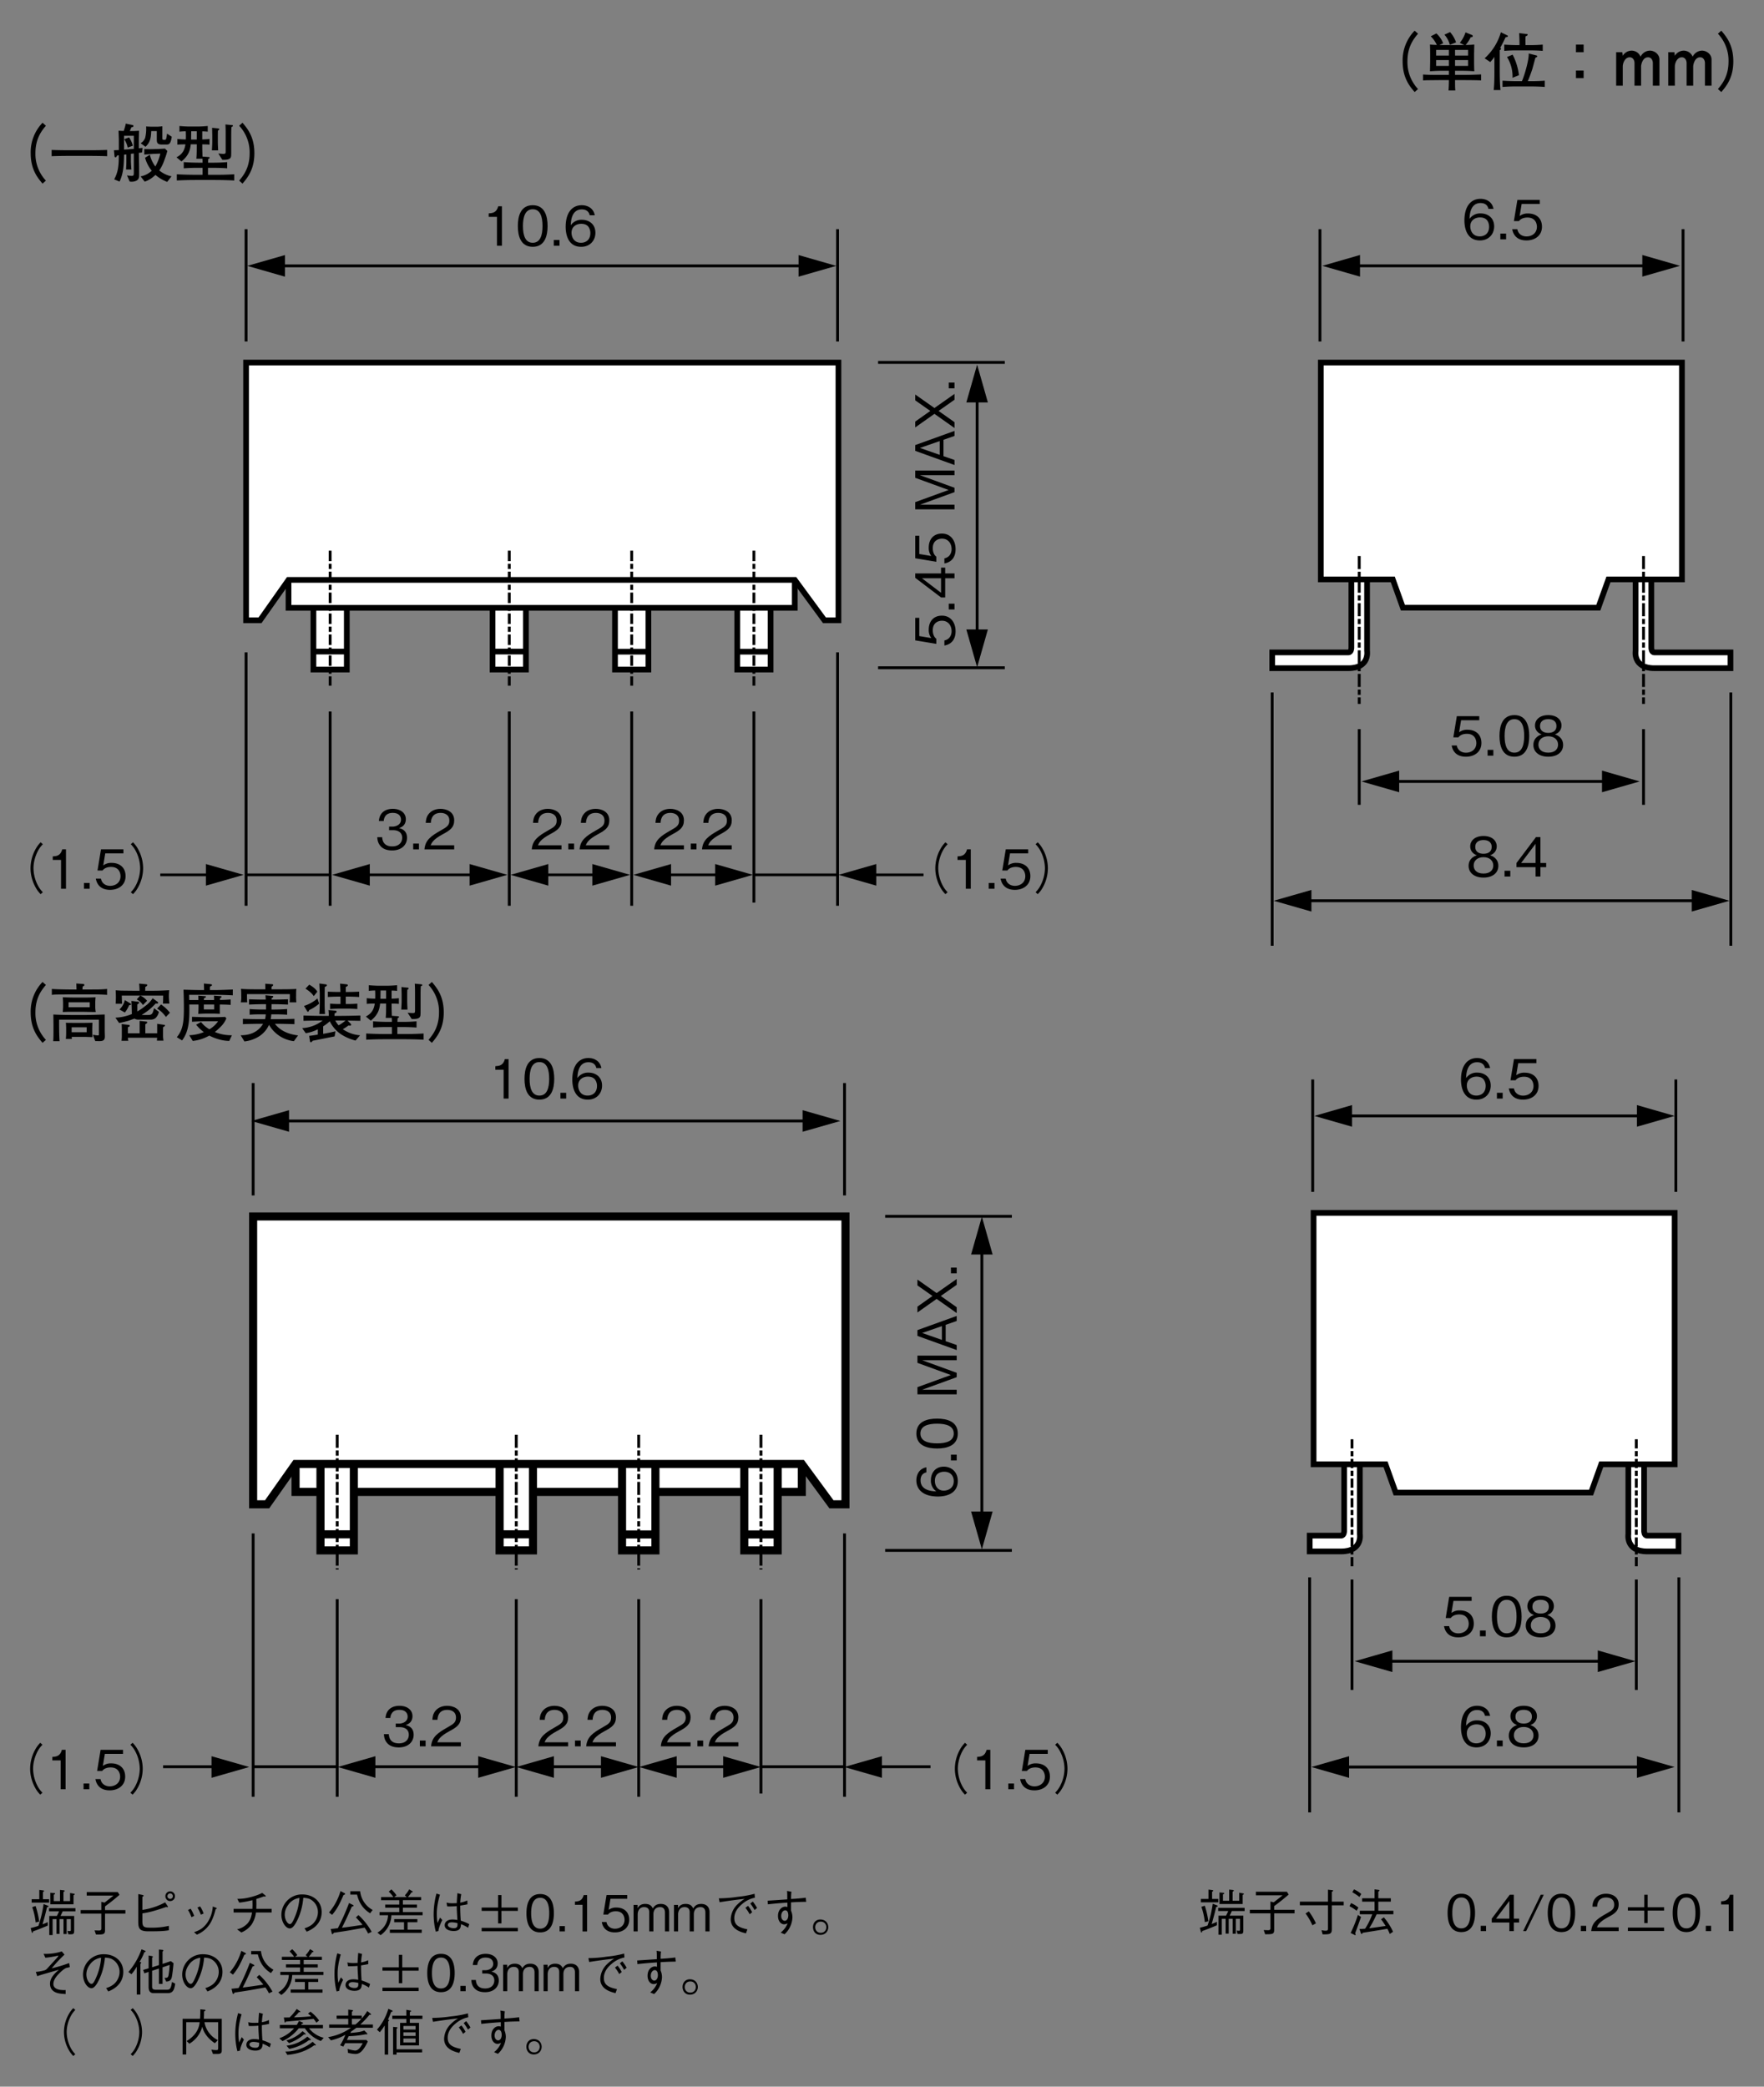 <svg xmlns="http://www.w3.org/2000/svg" xmlns:xlink="http://www.w3.org/1999/xlink" width="575" height="680"><rect width="100%" height="100%" fill="#808080" stroke="none"/><symbol id="c"><path d="M.553 0v.075H.115c.02.046.045.109.229.207.134.071.209.126.209.255C.553.702.403.75.299.75.263.75.158.744.089.667.031.604.027.533.024.491h.095c.002.039.01.184.182.184.068 0 .162-.028.162-.143C.463.44.414.413.305.351.122.247.015.174 0 0z"/></symbol><symbol id="k"><path d="M.553.254c0 .16-.11.245-.259.245A.244.244 0 01.138.452l.037.223h.338V.75H.096L.031.358h.094c.041.055.112.066.157.066.165 0 .177-.137.177-.171C.459.136.368.074.265.074.182.074.11.121.095.208H0C.022.083.107 0 .265 0 .42 0 .553.087.553.254z"/></symbol><symbol id="e"><path d="M.553.385C.553.567.501.77.277.77.053.77 0 .569 0 .385S.053 0 .277 0c.224 0 .276.202.276.385m-.094 0c0-.17-.041-.31-.182-.31-.14 0-.182.139-.182.31 0 .164.039.31.182.31.141 0 .182-.141.182-.31z"/></symbol><symbol id="j"><path d="M.188.96A.545.545 0 01.094.834.732.732 0 010 .48C0 .359.033.235.094.126A.545.545 0 01.188 0l.041.036a.502.502 0 00-.09.121.703.703 0 00-.084.323c0 .108.031.224.084.323a.502.502 0 00.09.121z"/></symbol><symbol id="d"><path d="M.246 0v.73H.177C.146.608.065.603 0 .599V.534h.154V0z"/></symbol><symbol id="l"><path d="M.041 0c.04.043.064.071.094.126A.732.732 0 01.229.48a.732.732 0 01-.094.354.545.545 0 01-.094.126L0 .924A.502.502 0 00.09.803.703.703 0 00.174.48.703.703 0 00.09.157.502.502 0 000 .036z"/></symbol><symbol id="f"><path d="M.553.26C.553.42.434.5.303.5A.239.239 0 01.095.399C.098.473.107.692.3.692c.119 0 .14-.08.147-.108h.094C.514.726.394.77.3.77.118.77 0 .629 0 .369 0 .242.038 0 .288 0c.163 0 .265.115.265.26M.459.252c0-.11-.07-.177-.174-.177-.136 0-.176.112-.176.186 0 .112.089.165.181.165.05 0 .102-.014.133-.055A.2.2 0 00.459.252z"/></symbol><symbol id="n"><path d="M.552.173V.25H.445v.48H.363L0 .25V.173h.355V0h.09v.173h.107M.355.25H.086l.269.355z"/></symbol><symbol id="i"><path d="M.631 0L.37.373.62.73H.512L.316.45.119.73H.011L.262.373 0 0h.108l.208.296L.523 0z"/></symbol><path style="line-height:normal;font-variant-ligatures:normal;font-variant-position:normal;font-variant-caps:normal;font-variant-numeric:normal;font-variant-alternates:normal;font-variant-east-asian:normal;font-feature-settings:normal;font-variation-settings:normal;text-indent:0;text-align:start;text-decoration-line:none;text-decoration-style:solid;text-decoration-color:#000;text-transform:none;text-orientation:mixed;white-space:normal;shape-padding:0;shape-margin:0;inline-size:0;isolation:auto;mix-blend-mode:normal;solid-color:#000;solid-opacity:1" d="M462.228 29.02A12.792 12.792 0 01458.77 20c0-4.854 2.083-7.375 3.458-9.02l-1.104-.98a13.854 13.854 0 00-3.917 10c0 5.396 2.292 8.104 3.917 10zM482.79 26.208V24.25c-1.957.101-3.916.157-5.875.166h-2.625v-1.354h1.917c1.75 0 3.145.063 4.354.167a78.188 78.188 0 01-.063-3.125v-2.459l.063-3.125a33.27 33.27 0 01-2.813.146 11.875 11.875 0 001.667-2.562c.27.02.646.02.646-.375 0-.188-.125-.271-.271-.334l-2.083-.854a10.417 10.417 0 01-1.855 3.417l1.417.708-1.062.021h-5.73l-1.27-.02 1.208-.563a8.438 8.438 0 00-2.208-3.209l-1.834.938a9.417 9.417 0 011.98 2.812c-1.105-.02-1.75-.083-2.23-.125.042.98.063 2.146.063 3.125v2.459l-.063 3.125a50.37 50.37 0 014.354-.167h1.813v1.354h-3.104c-1.771 0-3.563 0-5.334-.146v1.938l1.271-.063 4.146-.041h3.021c0 1.312-.042 2.104-.125 3.375h2.208c-.083-1.25-.083-1.667-.083-3.375h2.625c1.208 0 4.833.02 5.875.104m-4.25-8.104h-4.25V16.27h4.25v1.834m0 3.375h-4.25v-1.896h4.25v1.896m-6.25-3.375h-4.167V16.27h4.167v1.834m0 3.375h-4.167v-1.896h4.167v1.896m2.333-7.667a9.646 9.646 0 00-1.958-3.354l-1.833.833a8.188 8.188 0 011.77 3.313zM502.874 16.58V14.54a47.5 47.5 0 01-4.229.166h-1.375a29.68 29.68 0 010-2.833 6.54 6.54 0 00.52-.292c.063-.041.168-.125.168-.27 0-.167-.042-.188-.417-.23l-2.354-.291c.062 1.02.146 3.062.104 3.916h-.77c-.647 0-2.75-.041-4.188-.166v2.041a46.895 46.895 0 014.187-.166h4.125c.083 0 2.438 0 4.23.166m.666 11.75V26.29a57.708 57.708 0 01-4.646.166H498c.354-.77 1.188-2.979 1.563-4.229l.916-3.396c.128-.07.26-.133.396-.187.063-.042.188-.104.188-.292 0-.187-.125-.25-.292-.292l-2.458-.625c.083 2.146-1.459 7.396-2.23 9.021h-1.729a73.75 73.75 0 01-4.583-.166v2.041a55.815 55.815 0 014.583-.166h4.542c.167 0 2.646 0 4.646.166m-8.417-3.833a19.833 19.833 0 00-2.062-6.688l-1.834.771a11.875 11.875 0 011.792 6.771l2.104-.854m-3.604-12.75c0-.083-.02-.125-.312-.27l-1.98-.96a18.125 18.125 0 01-5.291 8.48l1.833 1.23a15.5 15.5 0 001.354-1.688v3.916c0 4.667-.083 5.188-.229 6.896h2.208c-.25-2.104-.25-5.833-.25-7v-5.98c.188-.103.417-.27.417-.457 0-.167-.146-.25-.27-.313.853-1.5 1.437-2.77 1.77-3.48.417-.04.75-.082.75-.374zM513.708 22.978v2.48h2.5v-2.48h-2.5m0-8.438v2.48h2.5v-2.48zM540.916 27.918v-8.541c0-1.73-1.646-2.875-3.104-2.875a3.437 3.437 0 00-3.042 1.979c-.854-1.98-2.73-1.98-2.917-1.98a3.396 3.396 0 00-2.896 1.688l-.145-1.187h-2v10.916h2.145V21.69c0-1.166.75-3.02 2.271-3.02 1.063 0 1.563.979 1.563 1.895v7.354h2.146V21.69c0-.604.458-3.02 2.27-3.02 1.063 0 1.563.979 1.563 1.916v7.333zM557.897 27.918v-8.541c0-1.73-1.646-2.875-3.105-2.875a3.437 3.437 0 00-3.041 1.979c-.854-1.98-2.73-1.98-2.917-1.98a3.396 3.396 0 00-2.896 1.688l-.146-1.187h-2v10.916h2.146V21.69c0-1.166.75-3.02 2.271-3.02 1.063 0 1.563.979 1.563 1.895v7.354h2.145V21.69c0-.604.459-3.02 2.271-3.02 1.063 0 1.563.979 1.563 1.916v7.333zM561.083 30c1.605-1.896 3.917-4.604 3.917-10s-2.312-8.104-3.917-10l-1.104.98a12.792 12.792 0 013.459 9.02c0 4.854-2.084 7.375-3.459 9.02z" color="#000" font-weight="400" font-family="sans-serif" overflow="visible"/><symbol id="m"><path d="M.553.217c0 .141-.117.184-.152.197.08.026.122.092.122.163C.523.681.44.77.277.77.118.77.03.685.03.577.03.504.074.439.153.414.118.401 0 .358 0 .217 0 .095.098 0 .277 0c.175 0 .276.092.276.217M.429.568C.429.465.344.441.277.441c-.07 0-.153.026-.153.127s.082.127.153.127c.07 0 .152-.026.152-.127m.03-.345C.459.151.411.075.277.075.142.075.094.151.094.223c0 .095.076.155.183.155C.39.378.459.313.459.223z"/></symbol><symbol id="b"><path d="M.107 0v.107H0V0z"/></symbol><symbol id="a"><path d="M.553.234c0 .142-.108.169-.149.18.031.01.127.041.127.165C.531.692.434.77.288.77.176.77.044.722.03.545h.09a.17.17 0 00.037.1c.032.038.082.05.13.05.122 0 .154-.07.154-.126 0-.097-.1-.128-.156-.128H.22V.375h.077c.078 0 .166-.034.166-.14 0-.089-.062-.16-.185-.16-.175 0-.184.132-.187.17H0C.003.207.006.155.046.099.101.021.192 0 .276 0c.176 0 .277.104.277.234z"/></symbol><symbol id="h"><path d="M.631 0L.369.73H.262L0 0h.093l.071.205h.303L.538 0h.093M.443.275H.188l.128.367z"/></symbol><symbol id="g"><path d="M.717 0v.73H.583L.358.109.133.73H0V0h.085v.643L.318 0h.081l.233.643V0z"/></symbol><g><path style="line-height:normal;font-variant-ligatures:normal;font-variant-position:normal;font-variant-caps:normal;font-variant-numeric:normal;font-variant-alternates:normal;font-variant-east-asian:normal;font-feature-settings:normal;font-variation-settings:normal;text-indent:0;text-align:start;text-decoration-line:none;text-decoration-style:solid;text-decoration-color:#000;text-transform:none;text-orientation:mixed;white-space:normal;shape-padding:0;shape-margin:0;inline-size:0;isolation:auto;mix-blend-mode:normal;solid-color:#000;solid-opacity:1" d="M14.963 58.867a12.719 12.719 0 01-3.416-8.948c0-4.815 2.058-7.315 3.416-8.948L13.873 40a13.774 13.774 0 00-3.869 9.919c0 5.352 2.263 8.038 3.868 9.919zM34.917 50.907v-2.045c-1.789.067-3.58.101-5.37.103h-7.345c-.144 0-3.724-.02-5.37-.103v2.045c1.543-.082 4.774-.103 5.37-.103h7.345c.144 0 3.745.02 5.37.103zM55.987 44.566l-1.543-1.013c-.227 2.025-.391 2.025-.844 2.025-.679 0-.679-.186-.679-.6v-3.822c-.54.068-1.082.116-1.625.145h-1.914l-1.77-.083c.042.269.042.372.042.62.02 1.05-.098 2.1-.35 3.12a3.364 3.364 0 01-1.46 1.715l1.584 1.157c1.687-1.55 1.769-3.223 1.872-5.104h1.81v2.81c0 .93.206 1.571 1.626 1.571h1.378c.885 0 1.482 0 1.873-2.541m-.083 12.894a9.118 9.118 0 01-3.991-1.922 12.834 12.834 0 001.605-3.203c.39-1.033.761-2.066 1.028-3.14l-.781-.765-2.037.124-2.654.062h-.35l-1.687-.042v1.798l2.962-.227 2.264-.083a15.829 15.829 0 01-1.626 4.195 10.476 10.476 0 01-1.79-3.823l-1.563.971a11.694 11.694 0 002.18 4.237 7.23 7.23 0 01-3.62 1.839l1.316 1.715c1.358-.413 2.613-1.343 3.518-2.19a12.97 12.97 0 003.827 2.273l1.4-1.819m-9.444-9.258c-.406.032-.81.073-1.214.124v-3.244l.082-2.48c-.664.062-1.33.096-1.996.104h-1.028c.194-.387.36-.787.493-1.199.37-.062.7-.144.7-.475 0-.165-.144-.248-.309-.29l-2.201-.454c-.185.971-.206.992-.659 2.397l-1.687-.083.103 2.77v3.533l-1.605.062.185 1.922c.021.165.103.372.31.372.267 0 .349-.186.534-.579l.556-.083c.02 3.74-.33 5.683-1.502 7.853l1.748.723c1.338-2.83 1.4-5.662 1.461-8.761l.762-.083v2.314c0 .847-.042 1.736-.103 2.604h1.748c-.077-.86-.132-1.72-.164-2.583v-2.542l.946-.103v6.013c0 .992 0 1.281-.7 1.281-.51-.016-1.02-.071-1.522-.165l.864 2.005c.224.044.452.064.68.062.925 0 1.584-.331 1.851-.558.556-.476.556-1.137.556-1.55 0-1.447 0-2.79-.042-4.484l-.061-2.81 1.049-.125.165-1.488m-2.84.31l-3.189.248v-4.504h3.19v4.256m-.33-1.033a8.677 8.677 0 00-1.214-2.707l-1.584.6a7.498 7.498 0 011.132 2.727zM76.357 58.823v-2.025c-2.103.127-4.21.182-6.316.165h-2.243V54.69h1.481c.186 0 2.716 0 4.774.165V52.83c-1.588.135-3.18.197-4.774.186h-1.46l.061-1.198c.227-.104.453-.207.453-.414 0-.206-.247-.227-.309-.227l-2.016-.145c-.082-2.5-.082-2.769-.082-3.41v-.578c1.605.02 1.77.042 2.366.103v-1.86c-.988.125-2.058.145-2.366.166v-2.645c.598-.002 1.196.032 1.79.103v-1.86a35.897 35.897 0 01-3.066.186h-3.066c-.493 0-2.345-.082-3.086-.185v1.86a16.12 16.12 0 012.058-.125c.047.888.054 1.778.02 2.666a30.834 30.834 0 01-2.757-.165v1.86c.967-.104 2.16-.104 2.634-.104-.247 1.281-.556 3.017-2.922 4.216l1.605 1.343c2.572-1.984 2.88-4.071 3.045-5.58h1.955v.434c0 2.831-.062 3.369-.124 4.257h1.975c.028.434.042.868.042 1.302h-1.42c-.72 0-3.086-.041-4.712-.186v2.025a59.815 59.815 0 014.712-.165h1.42v2.273h-2.16c-2.08.002-4.159-.053-6.235-.165v2.025c2.078-.124 4.156-.165 6.234-.165h6.173c.247 0 3.6 0 6.316.165m-12.221-13.35h-1.852l.041-2.686h1.81v2.687m11.79-4.484c0-.186-.185-.207-.35-.228l-2.098-.206c.061.805.082 1.963.082 2.81v5.703c0 .889 0 1.075-.761 1.075-.103 0-.515 0-1.646-.124l1.316 2.046c1.893.062 2.696-.228 2.84-1.116.061-.393.061-.62.061-2.893v-4.174c0-.682.021-1.84.083-2.5.37-.166.473-.207.473-.393m-4.444 1.115c0-.165-.185-.227-.309-.248l-2.037-.206.062 2.438v1.86c0 1.054-.041 1.53-.123 3.058h2.036c-.082-1.653-.102-2.107-.102-3.058v-1.55c0-.207 0-1.343.04-1.839.392-.29.433-.33.433-.455zM79.05 59.838c1.585-1.88 3.869-4.567 3.869-9.92 0-5.351-2.284-8.038-3.868-9.918l-1.09.971a12.719 12.719 0 013.415 8.948c0 4.815-2.058 7.315-3.416 8.948z" color="#000" font-weight="400" font-family="sans-serif" overflow="visible"/></g><g><path style="line-height:normal;font-variant-ligatures:normal;font-variant-position:normal;font-variant-caps:normal;font-variant-numeric:normal;font-variant-alternates:normal;font-variant-east-asian:normal;font-feature-settings:normal;font-variation-settings:normal;text-indent:0;text-align:start;text-decoration-line:none;text-decoration-style:solid;text-decoration-color:#000;text-transform:none;text-orientation:mixed;white-space:normal;shape-padding:0;shape-margin:0;inline-size:0;isolation:auto;mix-blend-mode:normal;solid-color:#000;solid-opacity:1" d="M14.963 338.867a12.719 12.719 0 01-3.416-8.948c0-4.815 2.058-7.315 3.416-8.948l-1.09-.971a13.774 13.774 0 00-3.869 9.919c0 5.352 2.263 8.038 3.868 9.919zM31.218 329.794a9.234 9.234 0 01-.165-1.674v-1.488c0-.248.062-1.385.103-1.653a52.443 52.443 0 01-3.642.103H24.47c-1.193 0-2.839-.041-4.012-.103.046.53.08 1.06.103 1.591v1.674l-.103 1.55 1.543-.062h5.165c.576 0 3.415.082 4.053.062m-1.955-1.55H22.35v-1.612h6.913v1.612m.864 9.733c-.02-.476-.061-1.075-.061-1.798v-1.075l.061-1.818c-.994.032-1.988.053-2.983.062H24.49l-2.099-.02c-.288 0-.514 0-.905-.042.02.29.082 1.343.082 1.818v1.406c0 .537-.04 1.55-.103 2.066h1.955l-.041-.682h3.724c.905 0 1.296.02 3.024.083m-1.872-1.591h-4.897v-1.612h4.897v1.612m6.646-12.172v-1.942c-1.244.135-2.495.19-3.745.165l-1.4.02h-2.88c.028-.315.042-.632.042-.95.267-.124.576-.248.576-.537 0-.269-.309-.31-.309-.31l-2.304-.165.061 1.963H23.07c-1.193 0-5.102-.062-6.172-.186v1.942c.802-.124 1.378-.124 3.374-.124l2.592-.041h6.934c1.152 0 4.074.041 5.103.165m-.72 13.597l-.042-1.756V330.6c-1.988.074-3.977.129-5.966.165h-4.897c-1.05 0-4.959-.083-5.884-.165l.04 3.223v2.5c0 1.2-.02 2.315-.102 2.976h2.099c-.165-1.715-.165-5.125-.165-7.005h12.982v4.526c0 .537 0 .599-.39.599-.33 0-1.07-.124-1.585-.207l.782 2.046 1.276.02c1.09 0 1.851-.144 1.851-1.467zM55.225 327.045a22.272 22.272 0 01-.185-2.356c0-.682.062-1.467.103-2.004a80.242 80.242 0 01-5.473.186h-2.346l.042-1.26c.164-.063.617-.29.617-.58 0-.227-.185-.268-.288-.268l-2.346-.227c.083.744.124 1.57.144 2.335h-1.995l-3.971-.042-1.831-.103a31.339 31.339 0 010 4.381h2.098l-.062-1.281-.04-1.385h5.986l-1.11 1.26a4.925 4.925 0 012.016 1.82l1.358-1.385a6.052 6.052 0 00-2.181-1.695h7.427c0 .806-.02 1.819-.082 2.604h2.12m-1.441 7.17c0-.185-.124-.227-.309-.247l-2.242-.331v3.1h-3.868v-2.935c.514-.351.617-.413.617-.62 0-.206-.144-.248-.37-.268l-2.1-.228v4.05h-3.826v-1.983c.39-.166.597-.248.597-.455 0-.227-.185-.29-.37-.31l-2.243-.268.04 1.55v2.334c-.003.526-.037 1.05-.102 1.571h2.222a2.656 2.656 0 01-.123-.992h9.505l-.062.95h2.14c-.062-.433-.144-.95-.144-1.55v-1.673l.02-1.157c.35-.228.618-.393.618-.537m1.605-4.175a12.448 12.448 0 00-2.901-2.707l-1.276 1.343a9.482 9.482 0 012.86 2.728l1.317-1.364m-3.6-.289l-1.585-1.199c-.432 1.819-.658 2.212-1.955 2.212h-2.078c2.017-1.323 2.88-1.922 4.588-3.761.123.024.246.037.37.041.062 0 .433-.02.433-.269 0-.165-.165-.289-.206-.31l-1.605-1.157a8.767 8.767 0 01-2.284 2.439c-.848.699-1.757 1.321-2.715 1.86v-2.274l.473-.33c.062-.062.144-.166.144-.269 0-.227-.268-.269-.37-.29l-2.16-.268c.06 1.22.082 1.509.143 4.278a15.62 15.62 0 01-5.37 1.177l1.214 1.736c1.255-.206 2.84-.661 3.107-.744l1.893-.682c.398.236.855.351 1.317.331h4.073c.37 0 1.214-.103 1.729-.765.658-.805.781-1.467.843-1.756m-9.073-2.459c0-.186-.227-.31-.412-.413l-1.625-.972a5.833 5.833 0 01-1.749 3.059l1.77.992c.822-.992 1.357-2.294 1.399-2.397.452-.042.617-.104.617-.269zM75.884 324.359v-1.901c-1.754.084-3.51.146-5.267.186h-2.201l.02-1.116c.597-.31.659-.352.659-.496 0-.207-.103-.29-.617-.33l-2.017-.187.062 2.129h-1.05c-1.542 0-3.518-.062-5.657-.124.082 2.045.123 4.091.123 6.158 0 4.732-.432 7.087-2.304 9.32l1.708 1.053c2.51-3.182 2.427-7.77 2.366-11.696h3.003a27.456 27.456 0 01-.102 3.058 54.138 54.138 0 012.613-.103h2.14c.617 0 1.728.041 2.304.083-.02-.558-.041-2.17-.02-3.038.884 0 2.345.02 3.538.124v-1.777c-1.17.102-2.344.157-3.518.165l.04-.537c.31-.207.515-.33.515-.496 0-.207-.267-.207-.473-.227l-1.996-.145c.041.682.041 1.364.041 1.426h-3.333c.023-.192.037-.385.041-.579.35-.144.618-.268.618-.496 0-.165-.062-.165-.576-.206l-1.914-.145.041 1.426h-2.983l-.041-1.695h8.93c1.316 0 4.011.083 5.307.166m-6.069 4.608h-3.374v-1.612h3.374v1.612m5.781 8.39a13.589 13.589 0 01-5.575-1.054c.267-.207.884-.682 1.77-1.57a8.349 8.349 0 001.995-2.852l-.391-.496a90.178 90.178 0 01-3.127.103h-2.716c-1.379 0-3.58-.083-4.959-.124v1.612a66.783 66.783 0 014.98-.166h3.518a8.49 8.49 0 01-2.84 2.604 9.147 9.147 0 01-2.716-2.356l-1.604.868a14.1 14.1 0 002.51 2.418c-1.512.617-3.122.96-4.753 1.013l1.132 1.86c1.44-.166 3.148-.497 5.41-1.736.662.35 1.35.648 2.058.888 2.181.785 3.765.827 4.444.847zM96.6 326.65a16.957 16.957 0 01-.082-2.336c0-1.219.02-1.467.083-2.045-1.626.124-4.218.124-5.926.124h-2.18c.015-.276.022-.551.02-.827.206-.124.535-.393.535-.6 0-.165-.165-.227-.576-.247l-2.017-.145.041 1.819h-2.407c-1.46 0-4.176 0-5.534-.166.082.703.082 1.715.082 2.335a8.28 8.28 0 01-.144 2.087h2.099c-.083-.599-.083-1.797-.083-2.686h13.97c0 .744 0 1.963-.102 2.686H96.6m.555 10.767c-4.917-.6-6.748-2.79-7.55-3.782h.781c1.111 0 3.889.062 5.596.124v-1.736a207.95 207.95 0 01-5.596.103h-2.14c.093-.519.155-1.043.185-1.57h.988c2.284 0 3.004.041 4.177.124v-1.86c-1.39.107-2.783.162-4.177.165h-.926l.02-1.735h1.132c.844 0 2.943.062 4.239.124v-1.736c-1.412.06-2.825.094-4.239.103h-1.131l.02-.413c.144-.083.535-.33.535-.537 0-.228-.144-.228-.308-.248l-2.243-.207c.05.467.084.936.103 1.405h-1.214c-1.008 0-2.922-.041-4.238-.103v1.736a95.768 95.768 0 014.238-.124h1.296v1.735h-1.296c-.144 0-2.407 0-4.033-.165v1.86c1.214-.124 2.716-.124 4.033-.124h1.214a7.117 7.117 0 01-.226 1.57H84.77c-1.317 0-3.868-.04-5.596-.103v1.736c1.934-.083 4.609-.124 5.596-.124h.988c-2.16 3.596-5.823 3.72-7.304 3.74l1.214 2.005a11.12 11.12 0 004.979-1.778 8.69 8.69 0 003.045-3.636 10.779 10.779 0 008.106 5.331zM117.466 332.667v-1.736c-2.064.07-4.128.112-6.193.124h-2.243l.041-.806c.494-.248.659-.33.659-.579 0-.144-.082-.289-.556-.33l-2.098-.166c.07.625.097 1.253.082 1.88h-2.057c-1.79 0-4.67-.061-6.173-.123v1.736a241.48 241.48 0 016.255-.104 11.922 11.922 0 01-6.687 2.48l1.173 1.653a12.553 12.553 0 003.93-1.28v1.735c-.934.175-1.874.313-2.82.413l.248 1.695c.02.186.062.372.329.372.226 0 .453-.31.555-.476 1.914-.351 5-.992 6.934-1.364l.226-.062.288-1.653c-.617.145-2.427.579-4.012.827v-2.46a12.494 12.494 0 002.14-1.632 10.897 10.897 0 003.6 4.195 15.807 15.807 0 004.815 2.087l1.461-1.715a11.285 11.285 0 01-5.617-1.984c.635-.35 1.24-.75 1.81-1.198l.536.041c.37 0 .37-.29.37-.31 0-.144-.103-.268-.206-.372l-.967-.97 4.177.082m-.391-7.77v-1.736c-1.138.06-2.276.094-3.415.103h-.947v-1.653c.226-.082.659-.248.659-.558 0-.227-.227-.268-.474-.289l-2.057-.227c.065.908.106 1.817.123 2.727h-.7c-.74 0-2.283-.04-3.394-.103v1.736a61.468 61.468 0 013.395-.124h.72v2.418h-.432c-.638 0-1.996-.042-2.963-.124v1.756a47.179 47.179 0 012.963-.124h2.963c.596 0 2.057.042 2.962.124v-1.756c-.986.076-1.974.117-2.962.124h-.803v-2.418h.947c.679 0 2.366.062 3.415.124m-10.514-3.823c0-.248-.308-.29-.514-.31l-1.955-.269c.021.496.144 2.831.144 3.369v3.14l-.04 1.778-.104 1.674h1.852a42.503 42.503 0 01-.123-3.41v-3.389l.04-2.025c.207-.083.7-.29.7-.558m6.07 11.49a12.487 12.487 0 01-2.263 1.57 7.358 7.358 0 01-1.07-1.57h3.333m-9.197-9.403c-.267-.413-.823-1.281-2.634-2.273l-1.234 1.302c1.77 1.074 2.428 2.025 2.716 2.418l1.152-1.447m.597 3.906l-.556-1.695a12.247 12.247 0 01-4.382 2.439l.967 1.611c.061.124.164.29.308.29.206 0 .268-.166.432-.558a13.264 13.264 0 003.23-2.087zM138.079 338.823v-2.025c-2.103.127-4.21.182-6.317.165h-2.242v-2.273H131c.185 0 2.716 0 4.773.165v-2.025c-1.587.135-3.18.197-4.773.186h-1.46l.061-1.198c.226-.104.453-.207.453-.414 0-.206-.247-.227-.309-.227l-2.016-.145c-.083-2.5-.083-2.769-.083-3.41v-.578c1.605.02 1.77.042 2.366.103v-1.86c-.987.125-2.057.145-2.366.166v-2.645c.599-.002 1.196.032 1.79.103v-1.86a35.897 35.897 0 01-3.065.186h-3.066c-.494 0-2.345-.082-3.086-.185v1.86a16.12 16.12 0 012.057-.125c.048.888.055 1.778.021 2.666a30.834 30.834 0 01-2.757-.165v1.86c.967-.104 2.16-.104 2.634-.104-.247 1.281-.556 3.017-2.922 4.216l1.605 1.343c2.572-1.984 2.88-4.071 3.045-5.58h1.954v.434c0 2.831-.061 3.369-.123 4.257h1.975c.028.434.042.868.041 1.302h-1.42c-.72 0-3.086-.041-4.711-.186v2.025a59.815 59.815 0 014.712-.165h1.42v2.273h-2.161c-2.08.002-4.158-.053-6.234-.165v2.025c2.078-.124 4.156-.165 6.234-.165h6.172c.247 0 3.6 0 6.317.165m-12.222-13.35h-1.851l.04-2.686h1.811v2.687m11.79-4.484c0-.186-.186-.207-.35-.228l-2.099-.206c.062.805.083 1.963.083 2.81v5.703c0 .889 0 1.075-.762 1.075-.103 0-.514 0-1.646-.124l1.317 2.046c1.893.062 2.695-.228 2.84-1.116.061-.393.061-.62.061-2.893v-4.174c0-.682.02-1.84.082-2.5.37-.166.474-.207.474-.393m-4.444 1.115c0-.165-.186-.227-.31-.248l-2.036-.206.062 2.438v1.86c0 1.054-.041 1.53-.124 3.058h2.037c-.082-1.653-.103-2.107-.103-3.058v-1.55c0-.207 0-1.343.041-1.839.391-.29.433-.33.433-.455zM140.776 339.838c1.584-1.88 3.868-4.567 3.868-9.92 0-5.351-2.284-8.038-3.868-9.918l-1.09.971a12.719 12.719 0 013.415 8.948c0 4.815-2.058 7.315-3.416 8.948z" color="#000" font-weight="400" font-family="sans-serif" overflow="visible"/></g><g><path style="line-height:normal;font-variant-ligatures:normal;font-variant-position:normal;font-variant-caps:normal;font-variant-numeric:normal;font-variant-alternates:normal;font-variant-east-asian:normal;font-feature-settings:normal;font-variation-settings:normal;text-indent:0;text-align:start;text-decoration-line:none;text-decoration-style:solid;text-decoration-color:#000;text-transform:none;text-orientation:mixed;white-space:normal;shape-padding:0;shape-margin:0;inline-size:0;isolation:auto;mix-blend-mode:normal;solid-color:#000;solid-opacity:1" d="M405.46 617.197c0-.113-.179-.162-.26-.178l-1.26-.228v2.63h-2.15v-2.97c.113-.05.388-.18.388-.358 0-.113-.162-.162-.259-.178l-1.261-.13v3.636h-2.02v-2.078c.226-.097.42-.194.42-.357 0-.08-.081-.146-.291-.162l-1.261-.114v3.767h7.565v-2.971c.178-.081.388-.179.388-.309m-8.341 2.728v-1.104h-2.021v-2.354c.226-.114.372-.195.372-.341 0-.13-.178-.163-.275-.179l-1.277-.162v3.036h-2.49v1.104h5.69m8.585 2.84v-1.022h-8.617v1.023h3.282c-.145.308-.323.73-.727 1.51h-2.474v6.218h1.083v-5.195h1.261v4.821h1.003V625.3h1.293v4.854h1.018v-4.854h1.374v3.311c0 .455 0 .585-.388.585a5.506 5.506 0 01-.71-.065l.29 1.104c1.584.049 1.891.049 1.891-1.153v-4.805h-4.461c.275-.536.436-.877.711-1.51h4.17m-11.816 3.328a28.448 28.448 0 00-1.18-5.065l-1.1.373c.598 1.672.89 3.101 1.132 4.984l1.148-.292m3.039-4.968c0-.114-.13-.162-.291-.227l-1.326-.503a38.272 38.272 0 01-1.681 7.094c-.826.288-1.668.526-2.522.715l.323 1.298c.065.244.113.26.178.26.21 0 .259-.357.275-.47 1.245-.455 2.425-.877 4.785-1.884v-1.136c-.63.292-.97.454-1.697.714.5-1.737.97-3.458 1.455-5.536.34-.114.5-.179.5-.325zM409.372 617.636h8.713c-1.018.811-1.778 1.428-2.91 2.289l-1.05-.26v2.695h-6.726v1.153h6.725v4.757c0 .39 0 .746-.792.746l-1.406-.048.469 1.363c2.327 0 2.942 0 2.942-1.38v-5.438h6.644v-1.153h-6.644v-1.201a67.602 67.602 0 004.72-3.767l-.566-.909h-10.12zM431.129 630.366c2.214 0 2.99 0 2.99-1.656v-7.809H438v-1.185h-3.88V616.5c.21-.113.42-.21.42-.39 0-.113-.08-.13-.307-.145l-1.374-.147v3.897h-9.15v1.185h9.15v7.436c0 .552 0 .844-.76.844a6.585 6.585 0 01-1.341-.179l.372 1.364m-5.561-6.802c.97 1.33 1.6 2.435 2.23 3.847l1.148-.633a21.515 21.515 0 00-2.311-3.896zM454.197 623.823v-1.152h-4.915v-2.955h4.074v-1.104h-4.074v-2.192c.259-.13.372-.243.372-.357 0-.146-.194-.178-.372-.195l-1.228-.162v2.906h-4.042v1.104h4.042v2.955h-4.802v1.152h4.058a23.19 23.19 0 01-2.328 4.692c-.618.062-1.238.1-1.859.114l.469 1.315c.016.049.113.308.242.308.13 0 .291-.276.388-.405 1.585-.244 5.917-.926 8.003-1.3.303.544.567 1.109.792 1.69l1.067-.715a20.613 20.613 0 00-2.991-4.692l-.938.633c.259.309.518.617 1.52 2.16-1.781.273-3.565.527-5.351.762.824-1.347 1.536-2.646 2.409-4.562h5.464m-10.476-6.607a9.08 9.08 0 00-2.36-1.51l-.55.925c1.197.715 1.746 1.088 2.312 1.559l.598-.974m-.921 4.448a8.836 8.836 0 00-2.409-1.477l-.501 1.006c.816.417 1.59.911 2.312 1.478l.598-1.007m.84 3.036l-1.018-.666a42.071 42.071 0 01-2.36 5.878l1.196.6c.065.033.226.13.323.13.016 0 .097-.016.097-.13a1.58 1.58 0 00-.145-.52c.113-.275 1.439-3.88 1.907-5.292zM480.806 623.38c0-2.954-.84-6.25-4.462-6.25-3.621 0-4.478 3.263-4.478 6.25 0 2.988.857 6.25 4.478 6.25 3.621 0 4.462-3.279 4.462-6.25m-1.52 0c0 2.76-.662 5.033-2.942 5.033-2.263 0-2.942-2.257-2.942-5.033 0-2.662.63-5.033 2.942-5.033 2.28 0 2.942 2.29 2.942 5.033zM484.396 629.31v-1.737h-1.73v1.737zM495.18 626.501v-1.25h-1.73v-7.793h-1.326l-5.868 7.793v1.25h5.74v2.809h1.454V626.5h1.73m-3.185-1.25h-4.349l4.35-5.763zM503.212 617.458h-.986l-5.739 11.852h.986zM513.445 623.38c0-2.954-.84-6.25-4.462-6.25-3.621 0-4.478 3.263-4.478 6.25 0 2.988.857 6.25 4.478 6.25 3.621 0 4.462-3.279 4.462-6.25m-1.52 0c0 2.76-.662 5.033-2.942 5.033-2.263 0-2.942-2.257-2.942-5.033 0-2.662.63-5.033 2.942-5.033 2.28 0 2.942 2.29 2.942 5.033zM517.035 629.31v-1.737h-1.73v1.737zM527.624 629.31v-1.218h-7.08c.323-.747.727-1.77 3.702-3.36 2.166-1.153 3.378-2.046 3.378-4.14 0-2.68-2.424-3.458-4.106-3.458-.582 0-2.28.097-3.395 1.347-.937 1.023-1.002 2.176-1.05 2.857h1.535c.033-.633.162-2.987 2.943-2.987 1.099 0 2.618.455 2.618 2.322 0 1.493-.792 1.932-2.554 2.938-2.958 1.689-4.688 2.874-4.93 5.699zM530.63 629.261h11.802v-1.104h-11.801v1.104m0-6.64h5.35v4.075h1.1v-4.075h5.351v-1.087h-5.35v-4.075h-1.1v4.075h-5.351zM554.171 623.38c0-2.954-.84-6.25-4.462-6.25-3.62 0-4.478 3.263-4.478 6.25 0 2.988.857 6.25 4.478 6.25 3.622 0 4.462-3.279 4.462-6.25m-1.52 0c0 2.76-.662 5.033-2.942 5.033-2.263 0-2.942-2.257-2.942-5.033 0-2.662.63-5.033 2.942-5.033 2.28 0 2.943 2.29 2.943 5.033zM557.758 629.31v-1.737h-1.73v1.737zM565 629.31v-11.852h-1.116c-.5 1.98-1.81 2.062-2.861 2.127v1.055h2.49v8.67z" color="#000" font-weight="400" font-family="sans-serif" overflow="visible"/></g><g><path style="line-height:normal;font-variant-ligatures:normal;font-variant-position:normal;font-variant-caps:normal;font-variant-numeric:normal;font-variant-alternates:normal;font-variant-east-asian:normal;font-feature-settings:normal;font-variation-settings:normal;text-indent:0;text-align:start;text-decoration-line:none;text-decoration-style:solid;text-decoration-color:#000;text-transform:none;text-orientation:mixed;white-space:normal;shape-padding:0;shape-margin:0;inline-size:0;isolation:auto;mix-blend-mode:normal;solid-color:#000;solid-opacity:1" d="M24.356 617.298c0-.114-.178-.163-.259-.18l-1.26-.226v2.63h-2.15v-2.971c.112-.049.387-.179.387-.358 0-.113-.162-.162-.259-.178l-1.26-.13v3.637h-2.021v-2.078c.226-.098.42-.195.42-.358 0-.08-.08-.146-.291-.162l-1.261-.114v3.767h7.566v-2.971c.178-.081.388-.179.388-.308m-8.342 2.727v-1.104h-2.02v-2.354c.225-.114.371-.195.371-.341 0-.13-.178-.162-.275-.179l-1.277-.162v3.036h-2.49v1.104h5.69m8.585 2.841v-1.023h-8.616v1.023h3.281c-.145.309-.323.73-.727 1.51h-2.474v6.218h1.084V625.4h1.26v4.822h1.003v-4.822h1.293v4.854h1.019V625.4h1.374v3.312c0 .455 0 .585-.388.585a5.506 5.506 0 01-.711-.065l.29 1.104c1.585.048 1.892.048 1.892-1.153v-4.806h-4.462c.275-.536.437-.877.711-1.51h4.171m-11.817 3.329a28.449 28.449 0 00-1.18-5.066l-1.1.374c.598 1.672.89 3.1 1.132 4.984l1.148-.292m3.039-4.968c0-.114-.13-.163-.291-.228l-1.326-.503a38.273 38.273 0 01-1.681 7.095c-.826.287-1.668.526-2.522.714l.323 1.3c.065.243.114.259.178.259.21 0 .259-.357.275-.471 1.245-.455 2.425-.877 4.785-1.883v-1.137c-.63.292-.97.455-1.697.715a106.6 106.6 0 001.455-5.537c.34-.113.5-.178.5-.324zM28.268 617.736h8.714c-1.018.812-1.778 1.429-2.91 2.29l-1.05-.26v2.695h-6.726v1.152h6.725v4.757c0 .39 0 .747-.792.747l-1.406-.049.468 1.364c2.328 0 2.943 0 2.943-1.38v-5.439h6.644v-1.152h-6.644v-1.202a67.604 67.604 0 004.72-3.767l-.566-.909h-10.12zM46.409 623.531c1.228-.195 2.311-.373 4.203-.942a64.956 64.956 0 003.557-1.152c.124.05.254.083.388.097.097 0 .161-.049.161-.146a.52.52 0 00-.097-.276l-.792-1.169a22.325 22.325 0 01-7.42 2.452v-4.238c.388-.26.42-.292.42-.373 0-.049-.032-.179-.388-.26l-1.374-.292v9.01c0 2.192.42 3.134 3.265 3.134 3.913 0 5.206-.081 6.71-.341v-1.445a24.07 24.07 0 01-5.869.6c-2.182 0-2.764-.145-2.764-2.126v-2.533m9.053-4.01c.921 0 1.568-.747 1.568-1.591a1.555 1.555 0 00-1.568-1.575c-.864 0-1.561.708-1.552 1.575 0 .844.647 1.591 1.552 1.591m0-.714c-.491 0-.89-.4-.89-.893 0-.471.389-.893.89-.893.491 0 .889.4.889.893a.875.875 0 01-.89.893zM61.28 622.43c.46.736.84 1.52 1.132 2.338l.889-.422a14.101 14.101 0 00-1.148-2.338l-.873.422m3.072-.795c.444.738.823 1.515 1.131 2.321l.89-.373c-.283-.82-.669-1.6-1.148-2.322l-.873.374m-.178 8.832a9.223 9.223 0 004.138-3.361c.987-1.445 1.569-3.36 1.989-4.968.323-.114.372-.13.372-.244 0-.08-.097-.162-.47-.276l-.84-.324a10.518 10.518 0 01-1.778 5.244c-1.455 2.094-2.959 2.63-4.333 3.133zM83.544 622.057l.033-1.527-.033-1.688a35.447 35.447 0 002.409-.828l.436.049c.097 0 .227-.033.227-.147 0-.13-.146-.243-.178-.276l-.954-.779c-.679.325-1.616.796-3.524 1.299-2.199.6-3.411.617-4.608.65l.63 1.217c1.327-.162 2.28-.308 4.301-.795l.033 1.477-.033 1.348H76.14v1.185h6.014c-.21 1.12-.42 2.321-1.423 3.507a6.492 6.492 0 01-3.46 1.98l1.39 1.023a7.715 7.715 0 003.283-2.5 8.611 8.611 0 001.47-4.01h5.142v-1.185zM99.966 629.49c.97-.39 4.883-1.965 4.883-6.38 0-3.605-2.894-5.748-6.29-5.748-3.722-.1-6.803 2.884-6.838 6.624 0 2.354 1.407 4.449 2.765 4.449.954 0 1.827-1.413 2.506-2.858 1.067-2.24 1.665-4.66 1.875-7.111.824.016 1.617.162 2.215.438a4.76 4.76 0 012.554 4.205 5.334 5.334 0 01-1.908 4.043c-.905.73-1.859 1.039-2.473 1.25l.711 1.088m-2.344-10.992a19.242 19.242 0 01-1.39 5.91c-1.051 2.598-1.439 2.598-1.779 2.598-.646 0-1.632-1.315-1.632-3.052 0-1.413.598-2.468 1.115-3.183a5.267 5.267 0 013.686-2.273zM121.47 622.414a7.843 7.843 0 01-4.073-6.105h-3.201v1.104h2.182c.356 1.316 1.083 4.14 4.268 6.089l.825-1.088m-8.973-5.244c0-.065-.064-.162-.161-.211l-1.342-.698a18.858 18.858 0 01-3.75 6.981l1.018.763c1.341-1.542 2.376-3.28 3.702-6.462.29-.08.533-.162.533-.373m8.65 12.371a21.546 21.546 0 00-4.301-5.455l-.84.763c.646.666 1.487 1.543 2.166 2.42-2.248.34-4.672.714-6.726.941 1.164-2.257 1.73-3.523 3.234-6.884.371-.081.565-.13.565-.308 0-.081-.048-.146-.226-.244l-1.245-.617a75.998 75.998 0 01-3.653 8.2c-.593.071-1.186.142-1.779.21l-.55.049.356 1.429c.033.146.081.26.21.26.195 0 .372-.325.437-.455 2.263-.325 3.912-.585 5.076-.78l4.98-.892c.517.779.71 1.071 1.147 1.915zM137.764 624.132v-1.023h-6.435v-1.428h4.592v-1.023h-4.592v-1.429h5.934v-1.023h-4.3c.371-.422.694-.811 1.163-1.526.291-.032.404-.049.404-.195 0-.08-.08-.146-.226-.227l-.921-.552a9.918 9.918 0 01-1.423 1.948l.63.552h-4.106l.76-.552a10.703 10.703 0 00-1.665-1.932l-.857.715c.56.537 1.063 1.13 1.503 1.77h-4.009v1.022h5.933v1.429h-4.591v1.023h4.591v1.428h-6.434v1.023h2.765a6.58 6.58 0 01-.954 3.231 7.03 7.03 0 01-2.49 2.435l1.002.845a8.24 8.24 0 003.54-6.51h10.186m-.291 5.747v-1.023h-4.624v-2.452h3.201V625.4h-7.55v1.006h3.201v2.452h-4.623v1.023zM152.959 627.038a16.08 16.08 0 00-2.765-1.136 61.2 61.2 0 01-.177-4.903c1.18-.179 1.794-.309 2.36-.422l-.049-1.267a7.752 7.752 0 01-2.311.715c.032-.39.097-1.64.339-2.744l-1.261-.341a124.122 124.122 0 00-.21 3.263l-1.31.033c-1.05 0-1.422-.082-2.02-.211l.21 1.233c.646.033 1.94.017 3.12-.097 0 1.072.032 1.429.21 4.53a7.696 7.696 0 00-1.617-.163c-1.859 0-2.522 1.007-2.522 1.851 0 1.494 1.779 1.9 2.927 1.9 2.198 0 2.328-1.234 2.392-2.24.812.307 1.588.705 2.312 1.184l.372-1.185m-3.832-.324c.033.957.017 1.64-1.212 1.64-1.002 0-1.94-.407-1.94-1.072 0-.227.145-.844 1.358-.844.606.03 1.207.123 1.794.276m-6.224 2.565c.065-.487.097-.812.518-1.916.323-.844.582-1.331.743-1.672l-.711-.796-.84 1.77c-.114-.828-.227-1.526-.227-2.987 0-1.721.226-3.459 1.018-6.235l-1.131-.373a26.227 26.227 0 00-.922 6.721c0 1.413.162 3.783.712 5.699zM157.002 629.362h11.801v-1.104h-11.801v1.104m0-6.64h5.35v4.075h1.1v-4.075h5.351v-1.088h-5.35v-4.075h-1.1v4.075h-5.351zM180.543 623.48c0-2.954-.84-6.25-4.462-6.25-3.621 0-4.478 3.263-4.478 6.25 0 2.988.857 6.251 4.478 6.251 3.621 0 4.462-3.28 4.462-6.25m-1.52 0c0 2.76-.663 5.033-2.942 5.033-2.263 0-2.942-2.257-2.942-5.033 0-2.663.63-5.033 2.942-5.033 2.28 0 2.942 2.289 2.942 5.033zM191.375 629.41V617.56h-1.115c-.501 1.98-1.81 2.061-2.862 2.126v1.056h2.49v8.67zM205.099 625.608c0-2.598-1.778-3.978-4.187-3.978a3.933 3.933 0 00-2.522.763l.598-3.62h5.464v-1.218h-6.741l-1.05 6.364h1.519c.663-.893 1.81-1.071 2.538-1.071 2.667 0 2.861 2.224 2.861 2.776 0 1.9-1.47 2.906-3.136 2.906-1.342 0-2.506-.763-2.748-2.176h-1.536c.356 2.03 1.73 3.377 4.284 3.377 2.506 0 4.656-1.412 4.656-4.123zM218.113 629.41v-6.315c0-1.25-.68-2.647-2.716-2.647-1.568 0-2.167.78-2.62 1.478-.242-.536-.71-1.478-2.457-1.478-1.455 0-2.134.699-2.49 1.445v-1.12h-1.309v8.637h1.342v-5.6c0-.18.032-2.322 2.118-2.322.647 0 1.649.227 1.649 1.672v6.25h1.358v-5.633c0-.211 0-2.29 2.198-2.29 1.326 0 1.569 1.072 1.569 1.77v6.153zM231.288 629.41v-6.315c0-1.25-.679-2.647-2.716-2.647-1.568 0-2.166.78-2.619 1.478-.242-.536-.711-1.478-2.457-1.478-1.455 0-2.134.699-2.49 1.445v-1.12h-1.31v8.637h1.343v-5.6c0-.18.032-2.322 2.117-2.322.647 0 1.65.227 1.65 1.672v6.25h1.357v-5.633c0-.211 0-2.29 2.199-2.29 1.326 0 1.568 1.072 1.568 1.77v6.153zM234.57 619.895c1.762-.292 5.659-.86 8.164-1.088a10.836 10.836 0 00-2.263 1.721 7.026 7.026 0 00-2.28 4.903c0 3.377 3.476 4.238 4.964 4.611l.469-1.315c-3.072-.617-4.268-1.559-4.268-3.653 0-2.192 1.552-3.767 2.538-4.578a9.055 9.055 0 014.17-2.079l-.096-1.266c-1.83.48-3.695.811-5.578.99a42.969 42.969 0 01-6.078.488l.258 1.266m8.407 1.818c.532.656.997 1.363 1.39 2.11l.809-.665c-.37-.74-.82-1.436-1.342-2.078l-.857.633m1.6-1.396c.523.668.988 1.38 1.39 2.127l.809-.682a14.519 14.519 0 00-1.39-2.078zM256.542 616.227c.081.633.081 1.201.081 2.744-1.778.113-4.624.324-6.402.422l.08 1.185c2.119-.239 4.243-.423 6.37-.552v1.445a1.933 1.933 0 00-.727-.13c-.986 0-2.344.925-2.344 3.02 0 1.737.97 2.727 1.988 2.727.41-.012.811-.13 1.164-.34a7.238 7.238 0 01-2.28 3.052l1.262.536a7.904 7.904 0 002.57-5.456 5.475 5.475 0 00-.452-2.224v-2.711a85.965 85.965 0 014.93-.179l-.129-1.347a67.215 67.215 0 01-4.801.422c0-1.153.048-1.721.129-2.37l-1.439-.244m-.598 6.3c.873 0 1.018 1.087 1.018 1.623 0 1.055-.5 1.802-1.164 1.802-.485 0-1.147-.455-1.147-1.591 0-1.137.679-1.835 1.293-1.835zM267.778 625.545c-3.697-.426-3.697 5.393 0 4.968 2.942-.339 2.942-4.63 0-4.968m-.238.681c2.415 0 2.415 3.637 0 3.637-2.414 0-2.414-3.637 0-3.637z" color="#000" font-weight="400" font-family="sans-serif" overflow="visible"/><g><path style="line-height:normal;font-variant-ligatures:normal;font-variant-position:normal;font-variant-caps:normal;font-variant-numeric:normal;font-variant-alternates:normal;font-variant-east-asian:normal;font-feature-settings:normal;font-variation-settings:normal;text-indent:0;text-align:start;text-decoration-line:none;text-decoration-style:solid;text-decoration-color:#000;text-transform:none;text-orientation:mixed;white-space:normal;shape-padding:0;shape-margin:0;inline-size:0;isolation:auto;mix-blend-mode:normal;solid-color:#000;solid-opacity:1" d="M184.13 629.41v-1.737h-1.73v1.737zM14.801 637.985c1.65-.146 3.46-.52 4.252-.714-.162.34-.21.47-.663.958l-2.958 3.23c-.372.39-.534.536-1.1.683-.866.241-1.754.394-2.651.454l.453 1.396 1.212-.406c.84-.26 4.947-1.412 5.869-1.704-1.035.893-2.91 2.516-2.91 4.546 0 2.532 2.166 3.052 3.055 3.198.68.114 1.245.146 2.037.195v-1.299a9.176 9.176 0 01-1.86-.081c-.985-.162-2.133-.633-2.133-1.883 0-1.559 1.326-2.874 1.891-3.459.437-.438 1.666-1.656 2.442-1.818.404-.081.582-.114 1.018-.243l-.21-1.316c-.728.26-2.134.78-4.106 1.316l-1.585.405a43.015 43.015 0 014.171-4.464l-.889-1.056c-1.916.61-3.924.88-5.933.796zM35.3 648.975c.97-.39 4.883-1.964 4.883-6.38 0-3.605-2.894-5.748-6.29-5.748-3.722-.1-6.803 2.885-6.838 6.624 0 2.355 1.407 4.449 2.765 4.449.954 0 1.827-1.413 2.506-2.858 1.067-2.24 1.665-4.66 1.875-7.11.824.016 1.617.162 2.215.438a4.76 4.76 0 012.554 4.205 5.334 5.334 0 01-1.908 4.042c-.905.73-1.859 1.04-2.473 1.25l.711 1.088m-2.344-10.991a19.242 19.242 0 01-1.39 5.91c-1.051 2.597-1.439 2.597-1.779 2.597-.646 0-1.632-1.315-1.632-3.052 0-1.413.598-2.468 1.115-3.182a5.267 5.267 0 013.686-2.273zM57.11 646.422l-1.05-.536c-.34 2.354-.744 2.533-1.81 2.533h-3.33c-1.165 0-1.343-.374-1.343-1.056v-5.13l2.231-.73v5.016h1.18v-5.406l2.312-.796a26.932 26.932 0 01-.34 3.215c-.145.99-.484 1.023-1.341 1.006l.55 1.218c.873-.081 1.584-.195 1.859-1.575.178-.877.452-3.214.533-4.416l-.873-.682c-.566.195-1.439.504-2.7.91v-3.978c.13-.163.26-.309.26-.406 0-.016 0-.163-.357-.195l-1.083-.097v5.065a8.21 8.21 0 01-.485.162l-1.746.552v-3.133c.178-.13.259-.179.259-.276 0-.097-.13-.195-.291-.227l-1.1-.195v4.172l-1.778.52.388 1.104 1.39-.455v4.92c0 .974.276 1.997 1.633 1.997h4.51c1.618 0 2.183-.747 2.523-3.101m-9.62-10.505c0-.097-.177-.195-.29-.243l-1.067-.439a23.403 23.403 0 01-4.284 7.404l1.002.714a15.099 15.099 0 001.73-2.451v9.092h1.18v-10.002c.097-.097.291-.308.291-.405 0-.082-.097-.114-.21-.147l-.34-.097c.534-.91 1.067-1.883 1.52-3.117.42-.211.469-.228.469-.309zM67.633 648.975c.97-.39 4.883-1.964 4.883-6.38 0-3.605-2.894-5.748-6.29-5.748-3.722-.1-6.803 2.885-6.838 6.624 0 2.355 1.407 4.449 2.765 4.449.954 0 1.827-1.413 2.506-2.858 1.067-2.24 1.665-4.66 1.875-7.11.824.016 1.617.162 2.215.438a4.76 4.76 0 012.554 4.205 5.334 5.334 0 01-1.908 4.042c-.905.73-1.859 1.04-2.473 1.25l.711 1.088m-2.344-10.991a19.242 19.242 0 01-1.39 5.91c-1.051 2.597-1.439 2.597-1.779 2.597-.646 0-1.632-1.315-1.632-3.052 0-1.413.598-2.468 1.115-3.182a5.267 5.267 0 013.686-2.273zM89.138 641.896a7.843 7.843 0 01-4.074-6.105h-3.201v1.104h2.182c.356 1.315 1.083 4.14 4.268 6.089l.825-1.088m-8.973-5.244c0-.065-.064-.162-.161-.211l-1.342-.698a18.858 18.858 0 01-3.75 6.981l1.018.763c1.341-1.542 2.376-3.28 3.702-6.462.29-.08.533-.162.533-.373m8.65 12.371a21.546 21.546 0 00-4.301-5.455l-.84.763c.646.666 1.487 1.543 2.166 2.42-2.248.34-4.672.714-6.726.941 1.164-2.257 1.73-3.523 3.234-6.884.371-.081.565-.13.565-.308 0-.081-.048-.146-.226-.244l-1.245-.617a75.998 75.998 0 01-3.653 8.2c-.593.071-1.186.142-1.779.21l-.55.049.356 1.429c.033.146.081.26.21.26.195 0 .372-.325.437-.455 2.263-.325 3.912-.585 5.076-.78l4.98-.892c.517.779.71 1.071 1.147 1.915zM105.43 643.614v-1.023h-6.434v-1.428h4.592v-1.023h-4.592v-1.429h5.934v-1.023h-4.3c.371-.422.694-.812 1.163-1.526.291-.032.404-.049.404-.195 0-.08-.08-.146-.226-.227l-.921-.552a9.918 9.918 0 01-1.423 1.948l.63.552h-4.106l.76-.552a10.703 10.703 0 00-1.665-1.932l-.857.715c.56.537 1.063 1.13 1.503 1.77h-4.009v1.022h5.933v1.429h-4.591v1.023h4.591v1.428h-6.434v1.023h2.765a6.58 6.58 0 01-.954 3.231 7.03 7.03 0 01-2.49 2.435l1.002.845a8.24 8.24 0 003.54-6.51h10.186m-.291 5.747v-1.023h-4.624v-2.452h3.201v-1.006h-7.55v1.006h3.201v2.452h-4.623v1.023zM120.63 646.524a16.08 16.08 0 00-2.765-1.137 61.2 61.2 0 01-.178-4.903c1.18-.179 1.794-.308 2.36-.422l-.048-1.266a7.752 7.752 0 01-2.312.714c.032-.39.097-1.64.34-2.744l-1.261-.34a124.122 124.122 0 00-.21 3.263l-1.31.032c-1.051 0-1.423-.081-2.021-.211l.21 1.234c.647.032 1.94.016 3.12-.098 0 1.072.033 1.43.21 4.53a7.696 7.696 0 00-1.616-.162c-1.86 0-2.522 1.006-2.522 1.85 0 1.494 1.778 1.9 2.926 1.9 2.199 0 2.328-1.234 2.393-2.24.812.307 1.587.705 2.311 1.185l.372-1.185m-3.831-.325c.032.958.016 1.64-1.213 1.64-1.002 0-1.94-.406-1.94-1.072 0-.227.146-.844 1.358-.844.606.03 1.208.123 1.795.276m-6.224 2.565c.064-.487.097-.812.517-1.916.323-.844.582-1.33.744-1.672l-.712-.795-.84 1.77c-.113-.829-.227-1.527-.227-2.988 0-1.721.227-3.458 1.019-6.235l-1.132-.373a26.227 26.227 0 00-.921 6.722c0 1.412.161 3.782.711 5.698zM124.669 648.844h11.801v-1.104H124.67v1.104m0-6.64h5.35v4.075h1.1v-4.075h5.351v-1.088h-5.35v-4.075h-1.1v4.075h-5.351zM148.21 642.966c0-2.955-.84-6.25-4.462-6.25-3.621 0-4.478 3.263-4.478 6.25 0 2.988.857 6.25 4.478 6.25 3.621 0 4.462-3.279 4.462-6.25m-1.52 0c0 2.76-.663 5.033-2.942 5.033-2.263 0-2.942-2.257-2.942-5.033 0-2.662.63-5.033 2.942-5.033 2.28 0 2.942 2.29 2.942 5.033zM151.797 648.892v-1.737h-1.73v1.737zM162.58 645.418c0-2.306-1.746-2.744-2.409-2.923.501-.162 2.053-.665 2.053-2.679 0-1.834-1.568-3.1-3.928-3.1-1.811 0-3.945.779-4.171 3.653h1.455c.02-.592.23-1.161.598-1.624.517-.617 1.325-.812 2.101-.812 1.973 0 2.49 1.137 2.49 2.046 0 1.575-1.617 2.078-2.522 2.078h-1.05v1.072h1.244c1.261 0 2.684.552 2.684 2.273 0 1.444-1.003 2.597-2.991 2.597-2.83 0-2.975-2.143-3.023-2.76h-1.471c.048.617.097 1.461.743 2.37.89 1.267 2.36 1.608 3.719 1.608 2.845 0 4.478-1.689 4.478-3.8zM175.593 648.892v-6.315c0-1.25-.679-2.647-2.716-2.647-1.568 0-2.166.78-2.619 1.478-.242-.536-.71-1.478-2.457-1.478-1.455 0-2.134.699-2.49 1.445v-1.12h-1.309v8.637h1.342v-5.6c0-.18.032-2.323 2.118-2.323.646 0 1.649.228 1.649 1.673v6.25h1.358v-5.633c0-.211 0-2.29 2.198-2.29 1.326 0 1.568 1.072 1.568 1.77v6.153zM188.772 648.892v-6.315c0-1.25-.679-2.647-2.716-2.647-1.568 0-2.166.78-2.619 1.478-.242-.536-.71-1.478-2.457-1.478-1.455 0-2.134.699-2.49 1.445v-1.12h-1.309v8.637h1.342v-5.6c0-.18.032-2.323 2.118-2.323.646 0 1.649.228 1.649 1.673v6.25h1.358v-5.633c0-.211 0-2.29 2.198-2.29 1.326 0 1.568 1.072 1.568 1.77v6.153zM192.051 639.377c1.762-.292 5.658-.86 8.164-1.088a10.836 10.836 0 00-2.263 1.721 7.026 7.026 0 00-2.28 4.903c0 3.377 3.476 4.238 4.963 4.611l.47-1.315c-3.072-.617-4.269-1.559-4.269-3.653 0-2.192 1.552-3.767 2.539-4.578a9.055 9.055 0 014.17-2.079l-.097-1.266c-1.83.48-3.694.811-5.577.99a42.969 42.969 0 01-6.079.488l.26 1.266m8.406 1.818c.531.656.997 1.363 1.39 2.11l.808-.665c-.37-.74-.82-1.437-1.342-2.078l-.856.633m1.6-1.396c.522.668.987 1.38 1.39 2.127l.809-.682a14.519 14.519 0 00-1.39-2.078zM214.023 635.712c.08.633.08 1.202.08 2.744-1.778.114-4.623.325-6.401.422l.08 1.185c2.119-.238 4.243-.422 6.37-.552v1.445a1.933 1.933 0 00-.727-.13c-.986 0-2.344.926-2.344 3.02 0 1.737.97 2.728 1.988 2.728.41-.013.811-.13 1.164-.341a7.238 7.238 0 01-2.28 3.052l1.262.536a7.904 7.904 0 002.57-5.455 5.475 5.475 0 00-.453-2.224v-2.712a85.965 85.965 0 014.931-.178l-.13-1.348a67.215 67.215 0 01-4.8.422c0-1.153.048-1.72.129-2.37l-1.44-.244m-.597 6.3c.873 0 1.018 1.087 1.018 1.623 0 1.056-.501 1.802-1.164 1.802-.485 0-1.148-.454-1.148-1.59 0-1.137.68-1.835 1.294-1.835zM225.259 645.03c-3.698-.425-3.698 5.393 0 4.968 2.941-.338 2.941-4.63 0-4.968m-.253.682c2.414 0 2.414 3.637 0 3.637-2.415 0-2.415-3.637 0-3.637z" color="#000" font-weight="400" font-family="sans-serif" overflow="visible"/></g><g><path style="line-height:normal;font-variant-ligatures:normal;font-variant-position:normal;font-variant-caps:normal;font-variant-numeric:normal;font-variant-alternates:normal;font-variant-east-asian:normal;font-feature-settings:normal;font-variation-settings:normal;text-indent:0;text-align:start;text-decoration-line:none;text-decoration-style:solid;text-decoration-color:#000;text-transform:none;text-orientation:mixed;white-space:normal;shape-padding:0;shape-margin:0;inline-size:0;isolation:auto;mix-blend-mode:normal;solid-color:#000;solid-opacity:1" d="M23.888 654.414a8.846 8.846 0 00-1.52 2.046 11.924 11.924 0 00-1.519 5.747c0 1.965.534 3.978 1.52 5.747a8.846 8.846 0 001.52 2.046l.662-.584a8.148 8.148 0 01-1.455-1.965 11.452 11.452 0 01-1.358-5.244c0-1.753.501-3.637 1.358-5.244a8.148 8.148 0 011.455-1.964zM43.258 670c.647-.698 1.035-1.153 1.52-2.046a11.924 11.924 0 001.52-5.747 11.924 11.924 0 00-1.52-5.747 8.846 8.846 0 00-1.52-2.046l-.663.585a8.148 8.148 0 011.455 1.964 11.452 11.452 0 011.358 5.244 11.452 11.452 0 01-1.358 5.244 8.148 8.148 0 01-1.455 1.965zM72.291 668.049v-10.164h-5.852c.048-.876.08-1.428.08-2.435.275-.097.47-.179.47-.308 0-.082-.081-.195-.405-.228l-1.293-.113a30.263 30.263 0 01-.08 3.084H59.52v11.625h1.18v-10.52h4.38a7.096 7.096 0 01-1.422 3.685 9.712 9.712 0 01-2.829 2.451l.89.877a8.99 8.99 0 004.202-5.536c.162.568.453 1.688 1.536 3.052.73.91 1.604 1.695 2.587 2.322l.97-1.007a8 8 0 01-4.365-5.845h4.462v8.297c0 .552 0 .795-.566.795a9.547 9.547 0 01-1.665-.162l.55 1.429h1.422c1.358 0 1.439-.52 1.439-1.3zM88.296 666.006a16.08 16.08 0 00-2.764-1.137 61.2 61.2 0 01-.178-4.903c1.18-.179 1.794-.308 2.36-.422l-.048-1.266a7.752 7.752 0 01-2.312.714c.032-.39.097-1.64.34-2.744l-1.261-.34a124.122 124.122 0 00-.21 3.262l-1.31.033c-1.051 0-1.423-.081-2.021-.211l.21 1.234c.647.032 1.94.016 3.12-.098 0 1.072.033 1.43.21 4.53a7.696 7.696 0 00-1.616-.162c-1.86 0-2.522 1.006-2.522 1.85 0 1.494 1.778 1.9 2.926 1.9 2.199 0 2.328-1.234 2.393-2.24.812.307 1.587.705 2.311 1.185l.372-1.185m-3.831-.325c.032.958.016 1.64-1.213 1.64-1.002 0-1.94-.406-1.94-1.072 0-.227.146-.844 1.358-.844.606.03 1.208.123 1.795.276m-6.224 2.565c.064-.487.097-.812.517-1.916.323-.844.582-1.331.744-1.672l-.712-.795-.84 1.77c-.113-.829-.227-1.527-.227-2.988 0-1.721.227-3.458 1.019-6.235l-1.132-.373a26.227 26.227 0 00-.921 6.722c0 1.412.161 3.782.711 5.698zM92.758 658.828c.033.179.049.293.178.293.081 0 .097-.033.227-.325 3.023-.26 6.046-.536 9.053-.893.33.395.633.812.905 1.25l.89-.714a12.298 12.298 0 00-2.83-2.874l-.76.633c.358.27.699.563 1.019.877-1.87.18-3.747.293-5.626.34a19.37 19.37 0 001.665-1.736c.08.016.178.048.275.048.065 0 .162-.048.162-.113 0-.082-.081-.163-.178-.228l-1.019-.714a16.657 16.657 0 01-2.328 2.776l-1.875.017.242 1.363m1.472 6.982c2.425-.893 3.847-1.949 4.898-2.874l.34.065c.097 0 .177-.049.177-.146 0-.098-.064-.163-.194-.26l-.824-.682a11.611 11.611 0 01-5.27 3.004l.873.893m-3.024-5.926v1.087h4.673a11.799 11.799 0 01-4.834 3.264l1.05.925a14.689 14.689 0 005.303-4.189h1.973a11.001 11.001 0 005.221 4.157l.938-1.056a8.63 8.63 0 01-4.801-3.1h4.542v-1.088h-7.113c.087-.12.168-.245.243-.374.258-.032.388-.065.388-.21 0-.163-.194-.244-.324-.293l-1.034-.438a6.292 6.292 0 01-.712 1.315h-5.513m2.442 9.757c1.632-.146 3.233-.454 4.769-1.006a15.707 15.707 0 003.993-2.111l.355.049c.097 0 .178-.05.178-.146 0-.065-.064-.13-.145-.212l-.89-.844a13.867 13.867 0 01-8.89 3.182l.63 1.088m.63-1.948a15.584 15.584 0 006.467-2.874l.34.033c.08 0 .21-.033.21-.163 0-.065-.05-.146-.178-.26l-.938-.746a13.023 13.023 0 01-2.99 1.916c-1.747.795-3.153.957-3.8 1.039zM121.549 660.808v-1.055h-4.106c.679-.65 1.859-1.738 2.99-3.183.308.033.502.05.502-.13 0-.032-.016-.13-.194-.275l-1.035-.812a13.748 13.748 0 01-1.81 2.451v-.974h-3.202v-1.266c.227-.13.388-.228.388-.325 0-.049-.032-.162-.307-.195l-1.26-.162v1.948h-3.784v1.055h3.783v1.868h-6.224v1.055h7.113a17.822 17.822 0 01-7.452 3.052l.921 1.055c1.843-.454 3.25-.99 4.72-1.818a23.483 23.483 0 01-1.729 3.426l1.05.422.599-1.104h5.723c-.808 1.494-1.504 2.387-2.506 2.387-.825-.09-1.638-.27-2.425-.536l.13 1.282c.785.22 1.593.346 2.408.374.744 0 1.552-.211 2.49-1.413.792-1.023 1.277-2.062 1.552-2.646l-.437-.503h-6.385c.113-.228.29-.569.582-1.234 1.374-.049 2.99-.13 5.61-.634l.29.065c.081 0 .178-.048.178-.162s-.08-.243-.178-.34l-.808-.78a8.57 8.57 0 01-2.215.552c-1.115.162-1.875.21-2.328.243l.259-.454c.29-.195.647-.406 1.714-1.234h5.383m-3.734-2.923c-.605.676-1.265 1.301-1.973 1.868h-1.148v-1.868zM137.686 657.92v-1.054h-4.09v-1.202c.258-.113.42-.178.42-.308 0-.114-.113-.146-.453-.211l-1.115-.195v1.916h-4.575v1.055h4.575v1.283h-2.037v7.354h6.175v-7.354h-2.99v-1.283h4.09m-2.231 5.552h-3.961v-1.185h3.96v1.185m0-2.078h-3.96v-1.169h3.96v1.17m0 4.188h-3.96v-1.266h3.96v1.266m2.15 3.263v-1.022h-8.341v-6.69c.194-.162.307-.227.307-.34 0-.065-.113-.163-.275-.179l-1.164-.097v9.043h1.132v-.715h8.342m-9.62-13.475c0-.097-.096-.162-.193-.211l-1.213-.52a17.72 17.72 0 01-3.702 6.787l.922.828c.727-.844 1.293-1.721 1.6-2.208v9.514h1.132v-10.797c.275-.276.29-.308.29-.39 0-.146-.16-.178-.37-.227.37-.763.727-1.656 1.05-2.5.08-.016.485-.081.485-.276zM141.144 658.862c1.762-.292 5.658-.86 8.164-1.088a10.836 10.836 0 00-2.263 1.721 7.026 7.026 0 00-2.28 4.904c0 3.377 3.476 4.237 4.963 4.61l.47-1.315c-3.072-.617-4.269-1.558-4.269-3.653 0-2.191 1.552-3.766 2.538-4.578a9.055 9.055 0 014.171-2.078l-.097-1.267c-1.83.48-3.695.811-5.577.99a42.969 42.969 0 01-6.079.488l.259 1.266m8.407 1.819c.531.655.997 1.362 1.39 2.11l.808-.665c-.37-.74-.82-1.437-1.342-2.079l-.856.634m1.6-1.397c.522.669.987 1.38 1.39 2.127l.809-.682a14.519 14.519 0 00-1.39-2.078zM163.116 655.19c.08.634.08 1.202.08 2.745-1.778.113-4.623.324-6.401.422l.08 1.185c2.119-.239 4.243-.423 6.37-.552v1.445a1.933 1.933 0 00-.727-.13c-.987 0-2.345.925-2.345 3.02 0 1.737.97 2.727 1.989 2.727.41-.013.81-.13 1.164-.34a7.238 7.238 0 01-2.28 3.052l1.261.535a7.904 7.904 0 002.57-5.455 5.475 5.475 0 00-.452-2.224v-2.711a85.965 85.965 0 014.931-.179l-.13-1.347a67.215 67.215 0 01-4.8.422c0-1.153.048-1.721.129-2.37l-1.44-.244m-.597 6.3c.873 0 1.018 1.087 1.018 1.623 0 1.055-.501 1.802-1.164 1.802-.485 0-1.148-.455-1.148-1.591 0-1.137.68-1.835 1.294-1.835zM174.351 664.512c-3.697-.425-3.697 5.393 0 4.968 2.942-.338 2.942-4.63 0-4.968m-.242.682c2.414 0 2.414 3.637 0 3.637s-2.414-3.637 0-3.637z" color="#000" font-weight="400" font-family="sans-serif" overflow="visible"/></g></g><g><g transform="matrix(3.632 0 0 3.632 -1269.496 -1186.957)"><use xlink:href="#a" transform="matrix(4.827 0 0 -4.848 383.986 483.591)" width="100%" height="100%"/><use xlink:href="#b" transform="matrix(4.827 0 0 -4.848 387.211 483.494)" width="100%" height="100%"/><use xlink:href="#c" transform="matrix(4.827 0 0 -4.848 388.22 483.494)" width="100%" height="100%"/></g><g transform="matrix(3.632 0 0 3.632 -1269.496 -1186.957)"><use xlink:href="#c" transform="matrix(4.827 0 0 -4.848 397.85 483.494)" width="100%" height="100%"/><use xlink:href="#b" transform="matrix(4.827 0 0 -4.848 401.133 483.494)" width="100%" height="100%"/><use xlink:href="#c" transform="matrix(4.827 0 0 -4.848 402.142 483.494)" width="100%" height="100%"/></g><g transform="matrix(3.632 0 0 3.632 -1269.496 -1186.957)"><use xlink:href="#c" transform="matrix(4.827 0 0 -4.848 408.838 483.494)" width="100%" height="100%"/><use xlink:href="#b" transform="matrix(4.827 0 0 -4.848 412.12 483.494)" width="100%" height="100%"/><use xlink:href="#c" transform="matrix(4.827 0 0 -4.848 413.13 483.494)" width="100%" height="100%"/></g><g transform="matrix(3.632 0 0 3.632 -1269.496 -1186.958)"><use xlink:href="#d" transform="matrix(4.827 0 0 -4.848 393.986 425.374)" width="100%" height="100%"/><use xlink:href="#e" transform="matrix(4.827 0 0 -4.848 396.603 425.47)" width="100%" height="100%"/><use xlink:href="#b" transform="matrix(4.827 0 0 -4.848 399.827 425.374)" width="100%" height="100%"/><use xlink:href="#f" transform="matrix(4.827 0 0 -4.848 400.894 425.47)" width="100%" height="100%"/></g><g transform="matrix(3.632 0 0 3.632 -1269.496 -1186.958)"><use xlink:href="#f" transform="matrix(0 -4.848 -4.827 0 435.49 461.081)" width="100%" height="100%"/><use xlink:href="#b" transform="matrix(0 -4.848 -4.827 0 435.392 457.843)" width="100%" height="100%"/><use xlink:href="#e" transform="matrix(0 -4.848 -4.827 0 435.49 456.771)" width="100%" height="100%"/><use xlink:href="#g" transform="matrix(0 -4.848 -4.827 0 435.392 451.914)" width="100%" height="100%"/><use xlink:href="#h" transform="matrix(0 -4.848 -4.827 0 435.392 447.938)" width="100%" height="100%"/><use xlink:href="#i" transform="matrix(0 -4.848 -4.827 0 435.392 444.62)" width="100%" height="100%"/><use xlink:href="#b" transform="matrix(0 -4.848 -4.827 0 435.392 441.059)" width="100%" height="100%"/></g><g transform="matrix(3.632 0 0 3.632 -1269.496 -1186.957)"><use xlink:href="#j" transform="matrix(4.827 0 0 -4.848 352.236 487.831)" width="100%" height="100%"/><use xlink:href="#d" transform="matrix(4.827 0 0 -4.848 354.23 487.347)" width="100%" height="100%"/><use xlink:href="#b" transform="matrix(4.827 0 0 -4.848 357.03 487.347)" width="100%" height="100%"/><use xlink:href="#k" transform="matrix(4.827 0 0 -4.848 358.096 487.443)" width="100%" height="100%"/><use xlink:href="#l" transform="matrix(4.827 0 0 -4.848 361.234 487.831)" width="100%" height="100%"/></g><g transform="matrix(3.632 0 0 3.632 -1269.496 -1186.957)"><use xlink:href="#j" transform="matrix(4.827 0 0 -4.848 435.228 487.831)" width="100%" height="100%"/><use xlink:href="#d" transform="matrix(4.827 0 0 -4.848 437.222 487.347)" width="100%" height="100%"/><use xlink:href="#b" transform="matrix(4.827 0 0 -4.848 440.022 487.347)" width="100%" height="100%"/><use xlink:href="#k" transform="matrix(4.827 0 0 -4.848 441.089 487.443)" width="100%" height="100%"/><use xlink:href="#l" transform="matrix(4.827 0 0 -4.848 444.227 487.831)" width="100%" height="100%"/></g><path d="M261.367 477.073v9.11H96.344v-9.11" fill="#fff" stroke="#000" stroke-width="2.634"/><path d="M242.609 477.073v28.166h10.883v-28.166M202.765 477.073v28.166h10.883v-28.166M162.85 477.073v28.166h10.883v-28.166M104.46 477.073v28.166h10.884v-28.166" fill="#fff" stroke="#000" stroke-width="2.634"/><path d="M104.39 500.003H115.3M162.722 500.003h10.912M202.807 500.045h10.912M242.736 500.045h10.926" fill="none" stroke="#000" stroke-width="2.634"/><path d="M96.344 477.073l-9.28 13.153h-4.569V396.42h193.09v93.806h-4.555l-9.663-13.153zm0 0" fill="#fff"/><path d="M96.344 477.073l-9.28 13.153H82.51V396.42h193.076v93.806h-4.555l-9.663-13.153zm0 0" fill="none" stroke="#000" stroke-width="2.634"/><path d="M248.043 467.551v43.917M208.2 467.551v43.917M168.284 467.551v43.917M109.91 467.551v43.917" fill="none" stroke="#000" stroke-width=".93" stroke-dasharray="4.267,.853,1.707,.853"/><path d="M82.51 352.943v36.623M275.287 352.943v36.623M288.526 396.377h41.305M288.526 505.239h41.305M264.006 365.302H92.47M320.055 494.696v-89.167M248.043 521.13v63.357M208.2 521.13v64.392M168.284 521.13v64.392M109.91 521.13v64.392M82.51 499.719v85.803M275.287 499.719v85.803M176.145 575.746h25.116M116.053 575.746h41.15M218.77 575.746h20.178M283.134 575.746h20.177M248.384 575.746h26.818M73.343 575.746H53.166M109.654 575.746h-27.13" fill="none" stroke="#000" stroke-width=".93"/><path d="M273.91 365.302l-12.287 3.52v-7.039zm0 0M81.942 365.302l12.274 3.52v-7.039zm0 0M320.055 396.49l3.504 12.331h-7.023zm0 0M320.055 504.898l3.504-12.316h-7.023zm0 0M81.232 575.831l-12.288 3.519v-7.038zm0 0M168.157 575.831l-12.274 3.519v-7.038zm0 0M275.202 575.831l12.274 3.519v-7.038zm0 0M168.284 575.831l12.274 3.519v-7.038zm0 0M110.094 575.831l12.273 3.519v-7.038zm0 0M208.185 575.831l-12.288 3.519v-7.038zm0 0M248 575.831l-12.273 3.519v-7.038zm0 0M208.313 575.831l12.274 3.519v-7.038zm0 0"/><g><path d="M535.919 477.186v21.78s0 1.462.95 1.462h10.273v5.151H536.87c-7.038 0-6.087-5.647-6.087-5.647v-22.746" fill="#fff"/><path d="M535.919 477.186v21.78s0 1.462.95 1.462h10.26v5.151h-10.26c-7.038 0-6.087-5.647-6.087-5.647v-22.746" fill="none" stroke="#000" stroke-width="1.86"/><g transform="matrix(3.632 0 0 3.632 -1269.496 -1186.958)"><use xlink:href="#f" transform="matrix(4.827 0 0 -4.848 480.651 425.47)" width="100%" height="100%"/><use xlink:href="#b" transform="matrix(4.827 0 0 -4.848 483.876 425.374)" width="100%" height="100%"/><use xlink:href="#k" transform="matrix(4.827 0 0 -4.848 484.943 425.47)" width="100%" height="100%"/></g><g transform="matrix(3.632 0 0 3.632 -1269.496 -1186.958)"><use xlink:href="#k" transform="matrix(4.827 0 0 -4.848 479.13 473.718)" width="100%" height="100%"/><use xlink:href="#b" transform="matrix(4.827 0 0 -4.848 482.355 473.621)" width="100%" height="100%"/><use xlink:href="#e" transform="matrix(4.827 0 0 -4.848 483.422 473.718)" width="100%" height="100%"/><use xlink:href="#m" transform="matrix(4.827 0 0 -4.848 486.464 473.718)" width="100%" height="100%"/></g><g transform="matrix(3.632 0 0 3.632 -1269.496 -1186.958)"><use xlink:href="#f" transform="matrix(4.827 0 0 -4.848 480.651 483.589)" width="100%" height="100%"/><use xlink:href="#b" transform="matrix(4.827 0 0 -4.848 483.876 483.492)" width="100%" height="100%"/><use xlink:href="#m" transform="matrix(4.827 0 0 -4.848 484.943 483.589)" width="100%" height="100%"/></g><path d="M438.14 477.186v21.78s0 1.462-.966 1.462h-10.259v5.151h10.26c7.051 0 6.087-5.647 6.087-5.647v-22.746" fill="#fff" stroke="#000" stroke-width="1.86"/><path d="M428.178 395.256v81.93h23.455l3.306 9.209h63.697l3.306-9.209h23.938v-81.93zm0 0" fill="#fff" stroke="#000" stroke-width="1.86"/><path d="M427.469 575.831l12.288 3.533v-7.052zm0 0M545.851 575.831l-12.274 3.533v-7.052zm0 0M428.448 363.656l12.274 3.52v-7.053zm0 0M545.851 363.656l-12.274 3.52v-7.053zm0 0M441.587 541.365l12.274 3.519v-7.052zm0 0M533.095 541.365l-12.274 3.519v-7.052zm0 0"/><path d="M440.707 469.027v41.987" fill="none" stroke="#000" stroke-width=".93" stroke-dasharray="2.987,.853,1.707,.853"/><path d="M440.707 514.731v35.985" fill="none" stroke="#000" stroke-width=".93"/><path d="M533.379 469.027v41.987" fill="none" stroke="#000" stroke-width=".93" stroke-dasharray="2.987,.853,1.707,.853"/><path d="M533.379 514.731v35.985M427.894 351.78v36.623M546.263 351.78v36.623M534.968 363.656h-97.113M426.901 514.022v76.594M547.256 514.022v76.594M536.628 575.831h-99.723M449.789 541.365h75.558" fill="none" stroke="#000" stroke-width=".93"/></g></g><g><g transform="matrix(3.632 0 0 3.632 -349.82 -1462.04)"><use xlink:href="#a" transform="matrix(4.827 0 0 -4.848 130.176 478.85)" width="100%" height="100%"/><use xlink:href="#b" transform="matrix(4.827 0 0 -4.848 133.4 478.753)" width="100%" height="100%"/><use xlink:href="#c" transform="matrix(4.827 0 0 -4.848 134.41 478.753)" width="100%" height="100%"/></g><g transform="matrix(3.632 0 0 3.632 -349.82 -1462.04)"><use xlink:href="#c" transform="matrix(4.827 0 0 -4.848 144.04 478.753)" width="100%" height="100%"/><use xlink:href="#b" transform="matrix(4.827 0 0 -4.848 147.323 478.753)" width="100%" height="100%"/><use xlink:href="#c" transform="matrix(4.827 0 0 -4.848 148.332 478.753)" width="100%" height="100%"/></g><g transform="matrix(3.632 0 0 3.632 -349.82 -1462.04)"><use xlink:href="#c" transform="matrix(4.827 0 0 -4.848 155.028 478.753)" width="100%" height="100%"/><use xlink:href="#b" transform="matrix(4.827 0 0 -4.848 158.31 478.753)" width="100%" height="100%"/><use xlink:href="#c" transform="matrix(4.827 0 0 -4.848 159.32 478.753)" width="100%" height="100%"/></g><g transform="matrix(3.632 0 0 3.632 -349.82 -1462.039)"><use xlink:href="#d" transform="matrix(4.827 0 0 -4.848 140.175 424.592)" width="100%" height="100%"/><use xlink:href="#e" transform="matrix(4.827 0 0 -4.848 142.791 424.689)" width="100%" height="100%"/><use xlink:href="#b" transform="matrix(4.827 0 0 -4.848 146.016 424.592)" width="100%" height="100%"/><use xlink:href="#f" transform="matrix(4.827 0 0 -4.848 147.083 424.689)" width="100%" height="100%"/></g><g transform="matrix(3.632 0 0 3.632 -349.82 -1462.04)"><use xlink:href="#k" transform="matrix(0 -4.848 -4.827 0 182.077 460.465)" width="100%" height="100%"/><use xlink:href="#b" transform="matrix(0 -4.848 -4.827 0 181.98 457.226)" width="100%" height="100%"/><use xlink:href="#n" transform="matrix(0 -4.848 -4.827 0 181.98 456.15)" width="100%" height="100%"/><use xlink:href="#k" transform="matrix(0 -4.848 -4.827 0 182.077 453.1)" width="100%" height="100%"/><use xlink:href="#g" transform="matrix(0 -4.848 -4.827 0 181.98 448.243)" width="100%" height="100%"/><use xlink:href="#h" transform="matrix(0 -4.848 -4.827 0 181.98 444.267)" width="100%" height="100%"/><use xlink:href="#i" transform="matrix(0 -4.848 -4.827 0 181.98 440.947)" width="100%" height="100%"/><use xlink:href="#b" transform="matrix(0 -4.848 -4.827 0 181.98 437.388)" width="100%" height="100%"/></g><g transform="matrix(3.632 0 0 3.632 -349.82 -1462.04)"><use xlink:href="#j" transform="matrix(4.827 0 0 -4.848 99.056 482.773)" width="100%" height="100%"/><use xlink:href="#d" transform="matrix(4.827 0 0 -4.848 101.05 482.288)" width="100%" height="100%"/><use xlink:href="#b" transform="matrix(4.827 0 0 -4.848 103.85 482.288)" width="100%" height="100%"/><use xlink:href="#k" transform="matrix(4.827 0 0 -4.848 104.917 482.385)" width="100%" height="100%"/><use xlink:href="#l" transform="matrix(4.827 0 0 -4.848 108.055 482.773)" width="100%" height="100%"/></g><g transform="matrix(3.632 0 0 3.632 -349.82 -1462.04)"><use xlink:href="#j" transform="matrix(4.827 0 0 -4.848 180.258 482.773)" width="100%" height="100%"/><use xlink:href="#d" transform="matrix(4.827 0 0 -4.848 182.252 482.288)" width="100%" height="100%"/><use xlink:href="#b" transform="matrix(4.827 0 0 -4.848 185.052 482.288)" width="100%" height="100%"/><use xlink:href="#k" transform="matrix(4.827 0 0 -4.848 186.119 482.385)" width="100%" height="100%"/><use xlink:href="#l" transform="matrix(4.827 0 0 -4.848 189.256 482.773)" width="100%" height="100%"/></g><path d="M240.31 188.975v29.216h10.884v-29.216M200.467 188.975v29.216h10.883v-29.216M160.552 188.975v29.216h10.883v-29.216M102.162 188.975v29.216h10.884v-29.216" fill="#fff" stroke="#000" stroke-width="1.86"/><path d="M259.069 188.975v9.11H94.046v-9.11" fill="#fff" stroke="#000" stroke-width="1.86"/><path d="M102.092 212.331h10.925M160.424 212.331h10.912M200.51 212.374h10.91M240.452 212.374h10.912" fill="none" stroke="#000" stroke-width="1.86"/><path d="M94.046 188.975l-9.28 13.154h-4.555v-83.987h193.09v83.987h-4.57l-9.662-13.154zm0 0" fill="#fff"/><path d="M94.046 188.975l-9.28 13.154h-4.555v-83.973h193.09v83.973h-4.57l-9.662-13.154zm0 0" fill="none" stroke="#000" stroke-width="1.86"/><path d="M80.211 74.68v36.608M273.003 74.68v36.608M286.227 118.1h41.306M286.227 217.61h41.306M263.907 86.641H90.172M318.508 210.103v-82.837M245.745 231.87v62.263M205.915 231.87v63.299M166 231.87v63.299M107.611 231.87v63.299M80.211 212.6v82.569M273.003 212.6v82.569" fill="none" stroke="#000" stroke-width=".93"/><path d="M173.862 285.094h25.115M113.755 285.094h41.164M214.287 285.094h22.377M280.835 285.094h20.192M246.1 285.094h26.818M72.436 285.094H52.244M107.356 285.094h-27.13" fill="none" stroke="#000" stroke-width=".875"/><path d="M272.577 86.641l-12.274 3.52v-7.039zm0 0M80.609 86.641l12.274 3.52v-7.039zm0 0M318.508 118.823l3.505 12.33h-7.024zm0 0M318.508 217.453l3.505-12.33h-7.024zm0 0M79.389 285.094l-12.274 3.52v-7.039zm0 0M165.348 285.094l-12.274 3.52v-7.039zm0 0M273.358 285.094l12.273 3.52v-7.039zm0 0M166.455 285.094l12.273 3.52v-7.039zm0 0M108.264 285.094l12.274 3.52v-7.039zm0 0M205.362 285.094l-12.274 3.52v-7.039zm0 0M245.39 285.094l-12.274 3.52v-7.039zm0 0M206.469 285.094l12.274 3.52v-7.039zm0 0"/><path d="M245.745 179.454v43.987M205.915 179.454v43.987M166 179.454v43.987M107.611 179.454v43.987" fill="none" stroke="#000" stroke-width=".93" stroke-dasharray="3.413,.853,1.707,.853"/><g><g transform="matrix(3.632 0 0 3.632 -349.82 -1462.04)"><use xlink:href="#f" transform="matrix(4.827 0 0 -4.848 227.744 424.117)" width="100%" height="100%"/><use xlink:href="#b" transform="matrix(4.827 0 0 -4.848 230.968 424.02)" width="100%" height="100%"/><use xlink:href="#k" transform="matrix(4.827 0 0 -4.848 232.035 424.117)" width="100%" height="100%"/></g><g transform="matrix(3.632 0 0 3.632 -349.82 -1462.04)"><use xlink:href="#k" transform="matrix(4.827 0 0 -4.848 226.6 470.44)" width="100%" height="100%"/><use xlink:href="#b" transform="matrix(4.827 0 0 -4.848 229.825 470.344)" width="100%" height="100%"/><use xlink:href="#e" transform="matrix(4.827 0 0 -4.848 230.892 470.44)" width="100%" height="100%"/><use xlink:href="#m" transform="matrix(4.827 0 0 -4.848 233.933 470.44)" width="100%" height="100%"/></g><g transform="matrix(3.632 0 0 3.632 -349.82 -1462.04)"><use xlink:href="#m" transform="matrix(4.827 0 0 -4.848 228.12 481.286)" width="100%" height="100%"/><use xlink:href="#b" transform="matrix(4.827 0 0 -4.848 231.346 481.189)" width="100%" height="100%"/><use xlink:href="#n" transform="matrix(4.827 0 0 -4.848 232.417 481.189)" width="100%" height="100%"/></g><path d="M430.25 74.68v36.608M548.618 74.68v36.608M539.976 86.627h-101.88" fill="none" stroke="#000" stroke-width=".93"/><path d="M538.274 188.82v22.32s0 1.46.965 1.46h24.831v5.151H539.24c-7.053 0-6.102-5.647-6.102-5.647v-23.285M440.495 188.82v22.32s0 1.46-.965 1.46h-24.832v5.151h24.832c7.052 0 6.087-5.647 6.087-5.647v-23.285" fill="#fff" stroke="#000" stroke-width="1.86"/><path d="M430.534 118.156v70.663h23.455l3.306 9.21h63.696l3.306-9.21h23.938v-70.663zm0 0" fill="#fff"/><path d="M430.534 118.156v70.663h23.455l3.306 9.21h63.696l3.306-9.21h23.952v-70.663zm0 0" fill="none" stroke="#000" stroke-width="1.86"/><path d="M547.61 86.627l-12.273 3.52v-7.053zm0 0M431.044 86.627l12.274 3.52v-7.053zm0 0"/><path d="M443.063 181.2v48.187" fill="none" stroke="#000" stroke-width=".93" stroke-dasharray="4.267,.853,1.707,.853"/><path d="M443.063 237.617v24.66" fill="none" stroke="#000" stroke-width=".93"/><path d="M535.734 181.2v48.187" fill="none" stroke="#000" stroke-width=".93" stroke-dasharray="4.267,.853,1.707,.853"/><path d="M535.734 237.617v24.66M414.684 225.67v82.525M564.184 225.67v82.525M553.556 293.537H424.688M452.158 254.658h75.545" fill="none" stroke="#000" stroke-width=".93"/><path d="M563.73 293.537l-12.289 3.519v-7.038zm0 0M415.18 293.537l12.289 3.519v-7.038zm0 0M534.471 254.658l-12.274 3.519v-7.052zm0 0M443.8 254.658l12.275 3.519v-7.052zm0 0"/></g></g></svg>